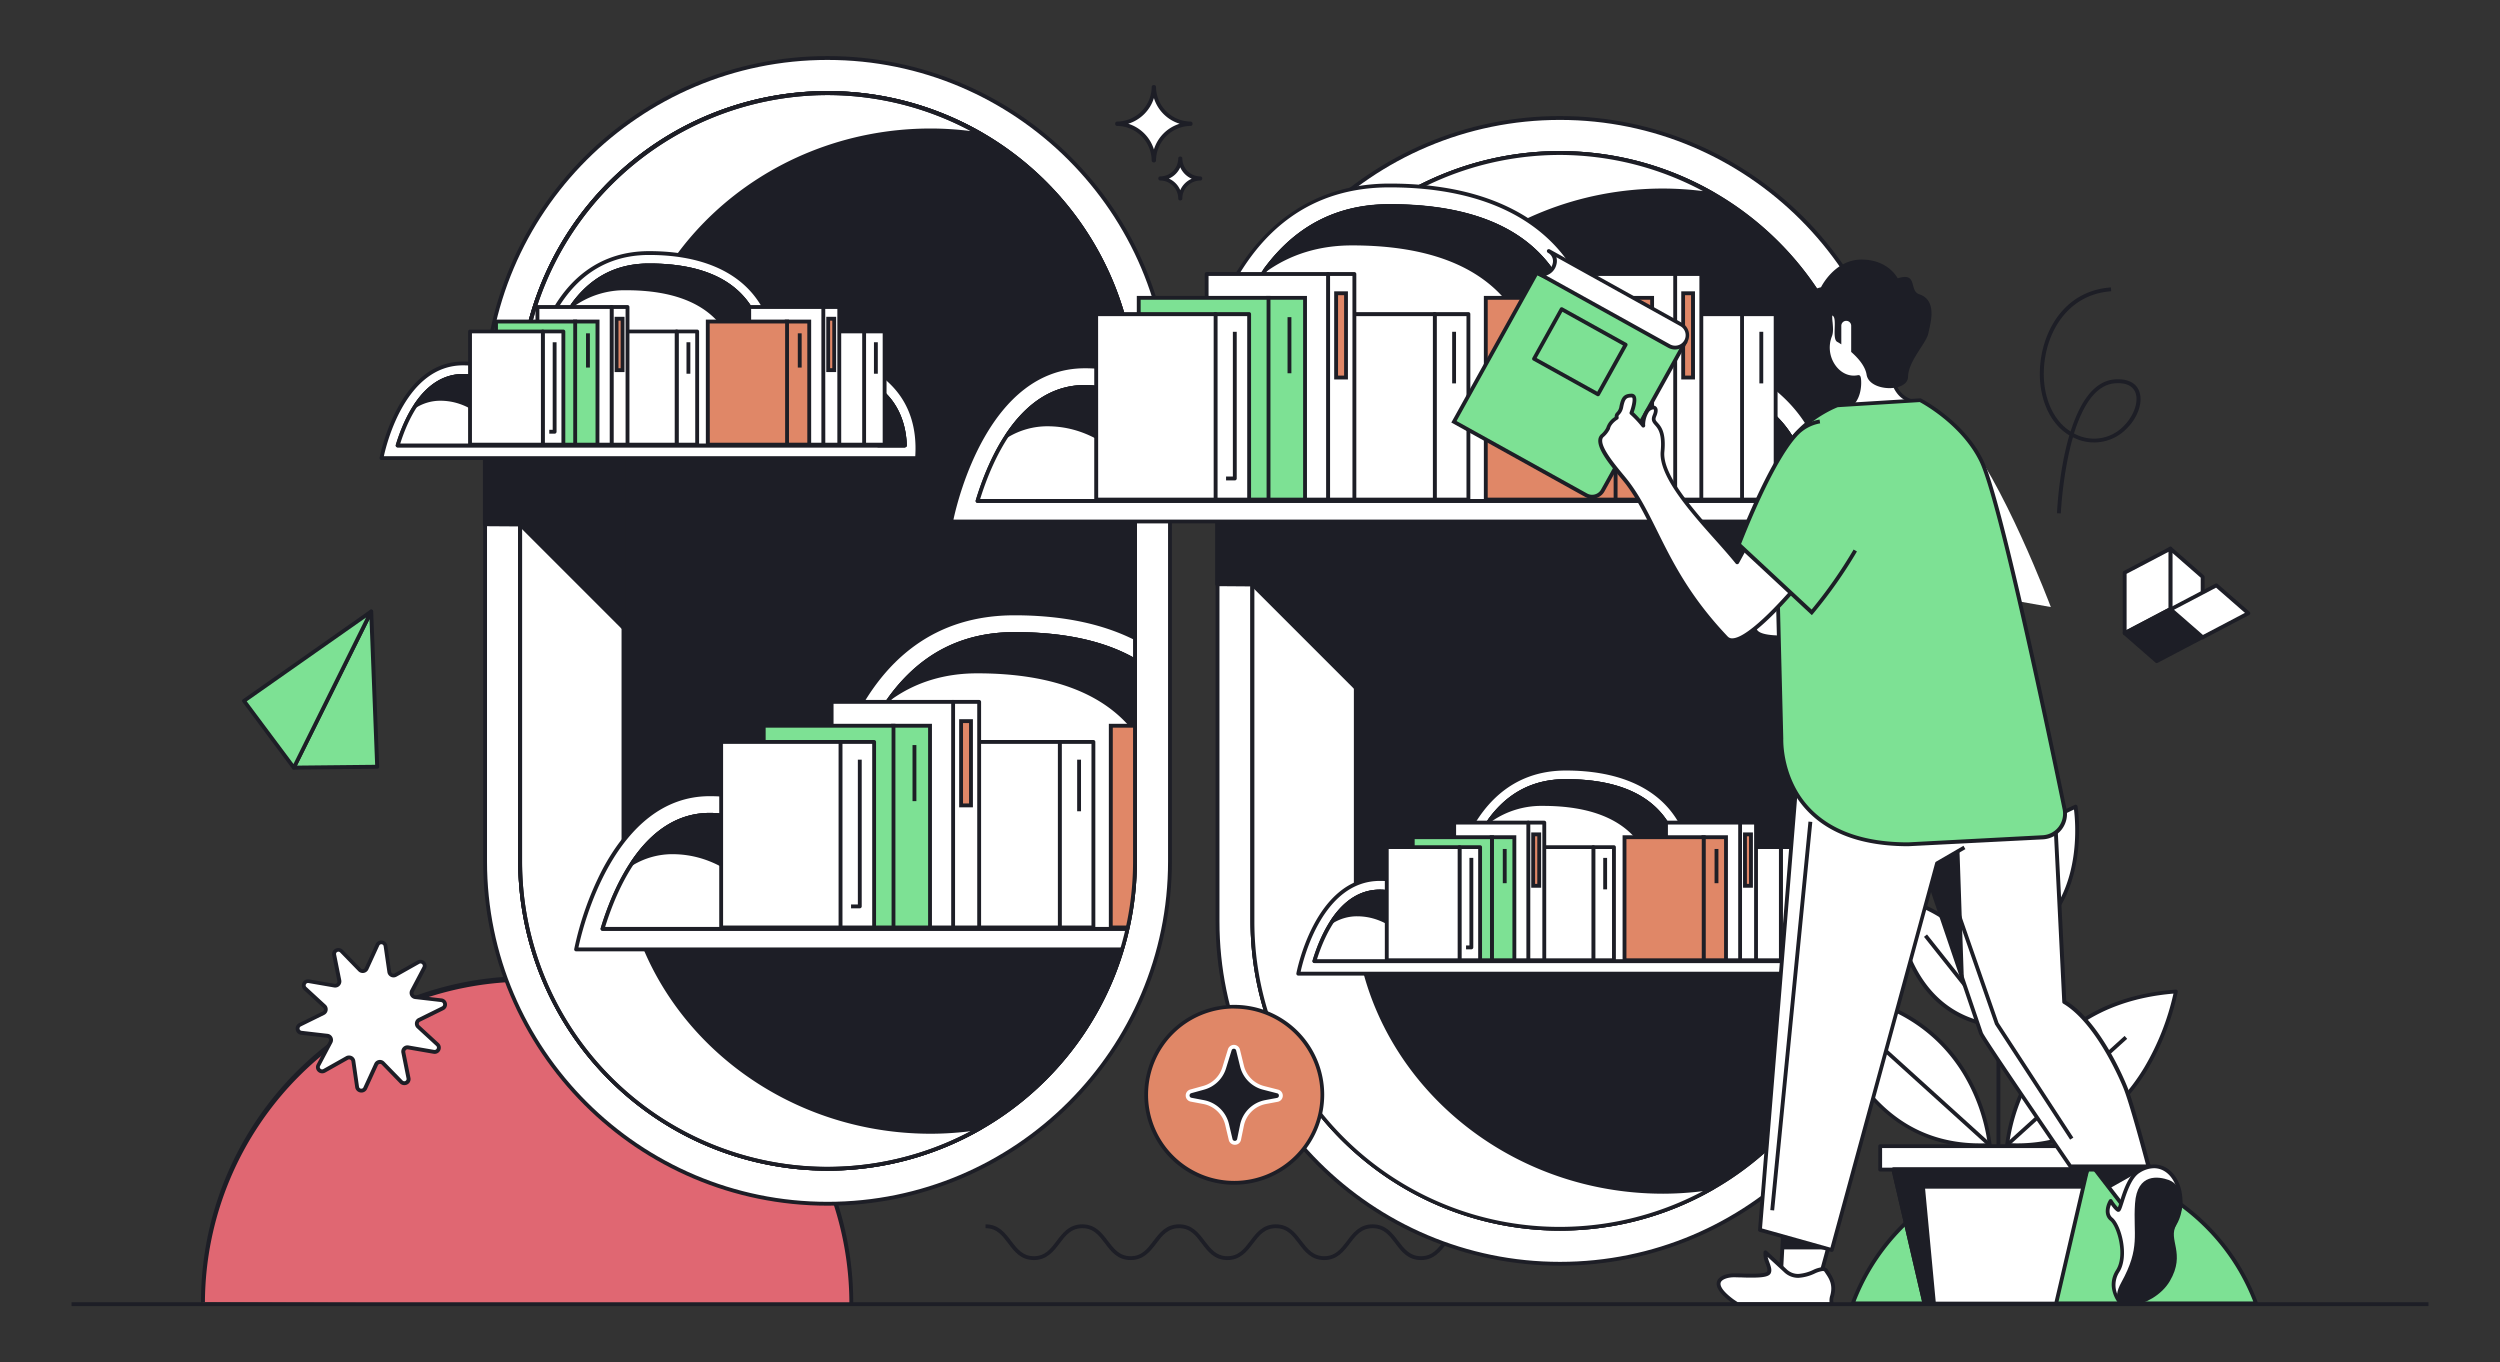<svg xmlns="http://www.w3.org/2000/svg" xmlns:xlink="http://www.w3.org/1999/xlink" id="fc5ad79b-e6dd-4c9b-b61c-8bf00ff3a07f" data-name="Layer 1" viewBox="0 0 972.77 530.04"><rect x="0" y="0" width="972.77" height="530.04" fill="#333333" stroke="none"/><defs><style>.eb56d55a-df32-4c25-89ea-4b0b6d67c07d{fill:none;}.b87df863-0b37-4406-9c83-03c7ffe1b80a{fill:#7de194;}.f880eaf7-5a97-4825-8197-101da6cd05d5{fill:#1d1e26;}.a8f26c68-a801-4d73-bd5d-1f80c72016f8{fill:#fff;}.a8936a11-8634-4a5a-adc7-24f4dbef092d{fill:#e06772;}.f1c96556-0f38-4d4f-b381-4f2d06a6cf95{clip-path:url(#e4df2bcc-10ff-4e42-b1ef-a9d8a34f4512);}.e549d5a3-8be1-4acf-bc33-073f4a54cd11{fill:#e08767;}</style><clipPath id="e4df2bcc-10ff-4e42-b1ef-a9d8a34f4512"><path class="eb56d55a-df32-4c25-89ea-4b0b6d67c07d" d="M441.63,155.82V335.15a119.62,119.62,0,0,1-239.24,0V155.82a119.62,119.62,0,0,1,239.24,0Z"></path></clipPath></defs><title>Mesa de trabajo 28</title><path class="b87df863-0b37-4406-9c83-03c7ffe1b80a" d="M877.85,507.17a83.73,83.73,0,0,0-156.93,0Z"></path><path class="f880eaf7-5a97-4825-8197-101da6cd05d5" d="M878.93,507.92H719.84l.38-1a84.47,84.47,0,0,1,158.33,0ZM722,506.42H876.76a83,83,0,0,0-154.75,0Z"></path><path class="a8f26c68-a801-4d73-bd5d-1f80c72016f8" d="M781,445.54s4.21-55.18,65.65-59.75C846.64,385.79,835.75,448.57,781,445.54Z"></path><path class="f880eaf7-5a97-4825-8197-101da6cd05d5" d="M784.79,446.4c-1.26,0-2.56,0-3.84-.11a.77.77,0,0,1-.53-.26.74.74,0,0,1-.18-.55A72,72,0,0,1,790.13,417c8.06-13.26,24.4-29.56,56.45-31.94a.75.75,0,0,1,.61.24.74.74,0,0,1,.19.63,98.87,98.87,0,0,1-11.72,30.19C827.32,429.92,811.72,446.4,784.79,446.4Zm-3-1.57c1,0,2,.07,3,.07,21.05,0,37.72-9.94,49.56-29.53a98.19,98.19,0,0,0,11.36-28.75c-30.74,2.59-46.46,18.3-54.26,31.1A71.47,71.47,0,0,0,781.82,444.83Z"></path><rect class="f880eaf7-5a97-4825-8197-101da6cd05d5" x="772.92" y="423.86" width="62.36" height="1.5" transform="translate(-77.01 649.38) rotate(-42.15)"></rect><path class="a8f26c68-a801-4d73-bd5d-1f80c72016f8" d="M774.2,445.54s-4.22-55.18-65.65-59.75C708.55,385.79,719.43,448.57,774.2,445.54Z"></path><path class="f880eaf7-5a97-4825-8197-101da6cd05d5" d="M770.4,446.4h0c-26.94,0-42.53-16.48-50.87-30.29a98.26,98.26,0,0,1-11.72-30.19.77.77,0,0,1,.18-.63.78.78,0,0,1,.61-.24c32,2.38,48.39,18.68,56.45,31.94a71.89,71.89,0,0,1,9.9,28.49.77.77,0,0,1-.71.81C773,446.36,771.66,446.4,770.4,446.4Zm-60.92-59.78a97.89,97.89,0,0,0,11.36,28.75c11.83,19.59,28.51,29.52,49.56,29.53h0c1,0,2,0,3-.07a71.47,71.47,0,0,0-9.63-27.11C755.94,404.92,740.21,389.21,709.48,386.62Z"></path><rect class="f880eaf7-5a97-4825-8197-101da6cd05d5" x="750.33" y="393.43" width="1.5" height="62.36" transform="translate(-67.77 696.47) rotate(-47.85)"></rect><path class="a8f26c68-a801-4d73-bd5d-1f80c72016f8" d="M777.43,370.26S767,331.77,807.64,313.88C807.64,313.88,815.35,359.14,777.43,370.26Z"></path><path class="f880eaf7-5a97-4825-8197-101da6cd05d5" d="M777.43,371a.69.69,0,0,1-.37-.1.71.71,0,0,1-.36-.45c-.1-.39-10.11-39.32,30.64-57.26a.76.76,0,0,1,.66,0,.74.74,0,0,1,.38.54c.08.46,7.39,46-30.74,57.22ZM807,315c-35.44,16.19-30.2,48.94-29.06,54.33C811,359.06,807.85,321.51,807,315Z"></path><rect class="f880eaf7-5a97-4825-8197-101da6cd05d5" x="765.62" y="349.73" width="44.94" height="1.5" transform="translate(105.26 877.42) rotate(-61.63)"></rect><path class="a8f26c68-a801-4d73-bd5d-1f80c72016f8" d="M777.2,399.28s3.47-39.72-39.67-50.18C737.53,349.1,737.9,395,777.2,399.28Z"></path><path class="f880eaf7-5a97-4825-8197-101da6cd05d5" d="M777.2,400h-.08c-39.5-4.29-40.34-50.46-40.34-50.92a.78.78,0,0,1,.28-.6.74.74,0,0,1,.64-.14c43.27,10.49,40.28,50.57,40.24,51a.7.7,0,0,1-.27.51A.73.73,0,0,1,777.2,400Zm-38.88-50c.35,6.57,3.9,44.09,38.17,48.37C776.66,392.94,776.05,359.77,738.32,350.07Z"></path><rect class="f880eaf7-5a97-4825-8197-101da6cd05d5" x="762.47" y="359.22" width="1.5" height="44.94" transform="translate(-71.76 557.77) rotate(-38.48)"></rect><rect class="a8f26c68-a801-4d73-bd5d-1f80c72016f8" x="731.59" y="445.98" width="85.63" height="9.12" transform="translate(1548.82 901.08) rotate(180)"></rect><path class="f880eaf7-5a97-4825-8197-101da6cd05d5" d="M817.23,455.85H731.59a.75.75,0,0,1-.75-.75V446a.75.75,0,0,1,.75-.75h85.64a.75.75,0,0,1,.75.75v9.12A.75.75,0,0,1,817.23,455.85Zm-84.89-1.5h84.14v-7.62H732.34Z"></path><polygon class="a8f26c68-a801-4d73-bd5d-1f80c72016f8" points="748.84 507.28 799.98 507.28 812.14 455.06 736.68 455.06 748.84 507.28"></polygon><path class="f880eaf7-5a97-4825-8197-101da6cd05d5" d="M800,508H748.84a.75.75,0,0,1-.73-.58L736,455.23a.72.72,0,0,1,.15-.63.73.73,0,0,1,.58-.29h75.46a.75.75,0,0,1,.58.29.72.72,0,0,1,.15.63l-12.16,52.22A.75.75,0,0,1,800,508Zm-50.55-1.5h50l11.81-50.72H737.63Z"></path><polygon class="f880eaf7-5a97-4825-8197-101da6cd05d5" points="812.14 455.06 809.97 461.73 748.25 461.73 752.52 507.28 748.84 507.28 736.68 455.06 812.14 455.06"></polygon><path class="f880eaf7-5a97-4825-8197-101da6cd05d5" d="M752.52,508h-3.68a.75.75,0,0,1-.73-.58L736,455.23a.72.72,0,0,1,.15-.63.73.73,0,0,1,.58-.29h75.46a.75.75,0,0,1,.6.31.79.79,0,0,1,.11.68L810.69,462a.75.75,0,0,1-.72.52h-60.9l4.2,44.73a.71.71,0,0,1-.2.57A.73.73,0,0,1,752.52,508Zm-3.09-1.5h2.27l-4.2-44.73a.74.74,0,0,1,.75-.82h61.18l1.67-5.17H737.63Z"></path><rect class="f880eaf7-5a97-4825-8197-101da6cd05d5" x="776.85" y="368.57" width="1.5" height="77.06"></rect><polygon class="b87df863-0b37-4406-9c83-03c7ffe1b80a" points="144.42 237.94 114.33 298.71 146.75 298.37 144.42 237.94"></polygon><path class="f880eaf7-5a97-4825-8197-101da6cd05d5" d="M114.33,299.46a.73.73,0,0,1-.63-.35.73.73,0,0,1,0-.73l30.09-60.77a.75.75,0,0,1,.83-.41.77.77,0,0,1,.59.71l2.33,60.43a.79.79,0,0,1-.21.55.73.73,0,0,1-.54.23l-32.41.34Zm29.45-58.55-28.23,57,30.42-.32Z"></path><polygon class="b87df863-0b37-4406-9c83-03c7ffe1b80a" points="144.41 237.94 114.33 298.71 94.94 272.72 144.41 237.94"></polygon><path class="f880eaf7-5a97-4825-8197-101da6cd05d5" d="M114.33,299.46a.77.77,0,0,1-.61-.3l-19.38-26a.75.75,0,0,1,.17-1.06L144,237.32a.74.74,0,0,1,.92.05.75.75,0,0,1,.19.9L115,299a.76.76,0,0,1-.61.41ZM96,272.89l18.2,24.39,28.23-57Z"></path><path class="a8936a11-8634-4a5a-adc7-24f4dbef092d" d="M262.25,394.27A126.15,126.15,0,0,0,79,506.71l252.26,1.21A126.12,126.12,0,0,0,262.25,394.27Z"></path><path class="f880eaf7-5a97-4825-8197-101da6cd05d5" d="M332,507.93l-1.5,0a125.38,125.38,0,1,0-250.76-1.2H78.2a126.89,126.89,0,0,1,235.88-65A127.28,127.28,0,0,1,332,507.93Z"></path><path class="a8f26c68-a801-4d73-bd5d-1f80c72016f8" d="M123.9,414.46l4.75-9a1.66,1.66,0,0,0-1.28-2.42l-10.11-1.17a1.65,1.65,0,0,1-.54-3.12l9.13-4.5a1.66,1.66,0,0,0,.39-2.7l-7.5-6.9a1.65,1.65,0,0,1,1.4-2.84l10,1.73a1.66,1.66,0,0,0,1.9-2l-2-10a1.65,1.65,0,0,1,2.8-1.48l7.11,7.3a1.65,1.65,0,0,0,2.68-.47l4.24-9.26a1.65,1.65,0,0,1,3.14.45l1.46,10.08a1.66,1.66,0,0,0,2.45,1.21l8.87-5a1.66,1.66,0,0,1,2.28,2.21l-4.75,9a1.65,1.65,0,0,0,1.27,2.41l10.12,1.17a1.66,1.66,0,0,1,.54,3.13l-9.14,4.5a1.65,1.65,0,0,0-.38,2.7l7.49,6.89a1.65,1.65,0,0,1-1.4,2.85l-10-1.73a1.65,1.65,0,0,0-1.9,2l2,10a1.66,1.66,0,0,1-2.81,1.48l-7.1-7.3a1.66,1.66,0,0,0-2.69.47l-4.24,9.26A1.66,1.66,0,0,1,139,423l-1.46-10.08a1.64,1.64,0,0,0-2.44-1.2l-8.88,5A1.65,1.65,0,0,1,123.9,414.46Z"></path><path class="f880eaf7-5a97-4825-8197-101da6cd05d5" d="M140.6,425.12a2.4,2.4,0,0,1-2.39-2.06L136.75,413a.9.9,0,0,0-1.34-.66l-8.87,5a2.44,2.44,0,0,1-3.25-.86,2.32,2.32,0,0,1-.05-2.35l4.74-9a.91.91,0,0,0-.69-1.32l-10.12-1.17a2.4,2.4,0,0,1-.79-4.54l9.14-4.5a.9.9,0,0,0,.49-.69.87.87,0,0,0-.28-.79l-7.49-6.89a2.4,2.4,0,0,1,2-4.14l10,1.73a.89.89,0,0,0,.85-.32.91.91,0,0,0,.19-.75l-2-10a2.39,2.39,0,0,1,.48-2,2.49,2.49,0,0,1,3.6-.17l7.1,7.3a.9.9,0,0,0,.65.28.89.89,0,0,0,.82-.53l4.24-9.26a2.37,2.37,0,0,1,2.18-1.4,2.39,2.39,0,0,1,2.39,2.06l1.45,10.08a.9.9,0,0,0,1.34.65l8.87-5a2.45,2.45,0,0,1,3.25.87,2.35,2.35,0,0,1,.06,2.35L161,386a.87.87,0,0,0,0,.84.89.89,0,0,0,.69.48l10.12,1.17a2.4,2.4,0,0,1,.78,4.54l-9.13,4.5a.9.9,0,0,0-.5.68.92.92,0,0,0,.28.8l7.5,6.89a2.4,2.4,0,0,1-2,4.14l-10-1.73a.86.86,0,0,0-.85.32.89.89,0,0,0-.19.75l2,10a2.33,2.33,0,0,1-.48,2,2.48,2.48,0,0,1-3.6.16l-7.1-7.3a.91.91,0,0,0-1.47.26l-4.24,9.26A2.37,2.37,0,0,1,140.6,425.12Zm-4.74-14.41a2.42,2.42,0,0,1,2.38,2.06l1.45,10.08a.89.89,0,0,0,.91.77.87.87,0,0,0,.81-.53l4.24-9.26a2.4,2.4,0,0,1,3.91-.67l7.1,7.29a.91.91,0,0,0,1.36-.06.86.86,0,0,0,.17-.74l-2-10a2.39,2.39,0,0,1,.5-2,2.36,2.36,0,0,1,2.26-.85l10,1.73a.9.9,0,0,0,1-.57.87.87,0,0,0-.24-1l-7.49-6.89a2.4,2.4,0,0,1,.56-3.92l9.14-4.51a.86.86,0,0,0,.49-1,.88.88,0,0,0-.79-.74l-10.11-1.17a2.43,2.43,0,0,1-1.85-1.27,2.4,2.4,0,0,1,0-2.24l4.74-9a.88.88,0,0,0,0-.88.92.92,0,0,0-1.23-.33l-8.87,5a2.45,2.45,0,0,1-1.18.31,2.42,2.42,0,0,1-2.38-2.06l-1.46-10.08a.9.9,0,0,0-1.71-.25l-4.24,9.26a2.4,2.4,0,0,1-3.91.68l-7.1-7.3a.93.93,0,0,0-1.37.07.88.88,0,0,0-.17.74l2,10a2.41,2.41,0,0,1-.5,2,2.37,2.37,0,0,1-2.27.85l-10-1.73a.89.89,0,0,0-1,.57.85.85,0,0,0,.23,1l7.5,6.9a2.4,2.4,0,0,1-.57,3.92l-9.13,4.5a.91.91,0,0,0,.29,1.71l10.12,1.17a2.41,2.41,0,0,1,1.85,3.51l-4.75,9a.85.85,0,0,0,0,.87.91.91,0,0,0,1.23.34l8.87-5A2.34,2.34,0,0,1,135.86,410.71Z"></path><path class="f880eaf7-5a97-4825-8197-101da6cd05d5" d="M552.93,490.3c-5.08,0-7.59-3.3-10-6.49s-4.49-5.91-8.84-5.91-6.52,2.87-8.83,5.91-4.93,6.49-10,6.49-7.6-3.3-10-6.49-4.49-5.91-8.83-5.91-6.52,2.87-8.83,5.91-4.94,6.49-10,6.49-7.6-3.3-10-6.49-4.48-5.91-8.83-5.91-6.52,2.87-8.82,5.91-4.94,6.49-10,6.49-7.59-3.3-10-6.49-4.49-5.91-8.83-5.91-6.52,2.87-8.82,5.91-4.94,6.49-10,6.49-7.6-3.3-10-6.49-4.49-5.91-8.83-5.91v-1.5c5.09,0,7.6,3.3,10,6.5,2.3,3,4.48,5.9,8.83,5.9s6.52-2.86,8.82-5.9c2.43-3.2,4.94-6.5,10-6.5s7.6,3.3,10,6.5c2.3,3,4.48,5.9,8.82,5.9s6.52-2.86,8.83-5.9c2.43-3.2,4.94-6.5,10-6.5s7.6,3.3,10,6.5c2.31,3,4.49,5.9,8.83,5.9s6.52-2.86,8.83-5.9c2.42-3.2,4.93-6.5,10-6.5s7.59,3.3,10,6.5c2.31,3,4.49,5.9,8.83,5.9s6.52-2.86,8.83-5.9c2.43-3.2,4.94-6.5,10-6.5s7.6,3.3,10,6.5c2.31,3,4.49,5.9,8.83,5.9s6.53-2.86,8.84-5.9c2.42-3.2,4.93-6.5,10-6.5v1.5c-4.34,0-6.52,2.87-8.83,5.91S558,490.3,552.93,490.3Z"></path><path class="a8f26c68-a801-4d73-bd5d-1f80c72016f8" d="M434.68,48.05v.2a14.3,14.3,0,0,1,14.2,14.2h.19a14.31,14.31,0,0,1,14.2-14.2v-.2a14.3,14.3,0,0,1-14.2-14.2h-.19A14.3,14.3,0,0,1,434.68,48.05Z"></path><path class="f880eaf7-5a97-4825-8197-101da6cd05d5" d="M449.07,63.2h-.19a.75.75,0,0,1-.75-.74A13.61,13.61,0,0,0,434.67,49a.75.75,0,0,1-.74-.75v-.2a.75.75,0,0,1,.74-.75,13.6,13.6,0,0,0,13.46-13.46.75.75,0,0,1,.75-.74h.19a.75.75,0,0,1,.75.74A13.6,13.6,0,0,0,463.28,47.3a.75.75,0,0,1,.74.75v.2a.75.75,0,0,1-.74.75,13.61,13.61,0,0,0-13.46,13.46A.75.75,0,0,1,449.07,63.2ZM439,48.15a15.21,15.21,0,0,1,10,10,15.17,15.17,0,0,1,10-10,15.17,15.17,0,0,1-10-10A15.21,15.21,0,0,1,439,48.15Z"></path><path class="a8f26c68-a801-4d73-bd5d-1f80c72016f8" d="M451.5,69.45v.11a7.76,7.76,0,0,1,7.7,7.71h.11a7.76,7.76,0,0,1,7.7-7.71v-.11a7.75,7.75,0,0,1-7.7-7.7h-.11A7.75,7.75,0,0,1,451.5,69.45Z"></path><path class="f880eaf7-5a97-4825-8197-101da6cd05d5" d="M459.31,78h-.11a.76.76,0,0,1-.75-.75,7,7,0,0,0-7-7,.75.75,0,0,1-.74-.75v-.11a.75.75,0,0,1,.74-.75,7,7,0,0,0,7-7,.75.75,0,0,1,.75-.74h.11a.75.75,0,0,1,.75.74,7,7,0,0,0,7,7,.75.75,0,0,1,.74.75v.11a.75.75,0,0,1-.74.75,7,7,0,0,0-7,7A.76.76,0,0,1,459.31,78Zm-4.51-8.51A8.56,8.56,0,0,1,459.25,74a8.61,8.61,0,0,1,4.46-4.45,8.69,8.69,0,0,1-4.46-4.45A8.63,8.63,0,0,1,454.8,69.51Z"></path><path class="f880eaf7-5a97-4825-8197-101da6cd05d5" d="M801.89,199.77l-1.5-.06c.05-1.14.76-16.55,4.81-30.31-8.86-5.29-13.27-17.81-10.81-31.3,2.18-11.94,10.41-25.11,27-26.26l.1,1.5c-15.69,1.09-23.5,13.64-25.58,25-2.32,12.71,1.67,24.47,9.78,29.55,3.29-10.42,8.59-19.55,17.1-20.26,4.64-.38,8,1.08,9.39,4.13,1.89,4.07,0,10.34-4.58,14.91A17.64,17.64,0,0,1,807,170.34l-.39-.19C802.61,184,801.9,199.5,801.89,199.77ZM807,168.69l.59.28a16.08,16.08,0,0,0,18.89-3.33c4-4.07,5.89-9.75,4.28-13.22-1.15-2.47-3.89-3.6-7.9-3.26C815.07,149.8,810.13,158.61,807,168.69Z"></path><polygon class="a8f26c68-a801-4d73-bd5d-1f80c72016f8" points="857.07 247.97 844.52 237 844.52 213.48 857.07 224.45 857.07 247.97"></polygon><path class="f880eaf7-5a97-4825-8197-101da6cd05d5" d="M857.07,248.72a.74.74,0,0,1-.49-.18l-12.56-11a.77.77,0,0,1-.25-.57V213.48a.75.75,0,0,1,1.24-.57l12.55,11a.75.75,0,0,1,.26.57V248a.75.75,0,0,1-.44.69A.81.81,0,0,1,857.07,248.72Zm-11.8-12.06,11.05,9.66V224.79l-11.05-9.66Z"></path><polygon class="a8f26c68-a801-4d73-bd5d-1f80c72016f8" points="826.74 246.35 844.52 237 844.52 213.48 826.74 222.82 826.74 246.35"></polygon><path class="f880eaf7-5a97-4825-8197-101da6cd05d5" d="M826.73,247.1a.76.76,0,0,1-.38-.11.74.74,0,0,1-.37-.64V222.82a.76.76,0,0,1,.41-.66l17.78-9.35a.78.78,0,0,1,.74,0,.77.77,0,0,1,.36.65V237a.77.77,0,0,1-.4.67L827.08,247A.73.73,0,0,1,826.73,247.1Zm.75-23.82v21.83l16.29-8.56V214.72Z"></path><polygon class="f880eaf7-5a97-4825-8197-101da6cd05d5" points="826.74 246.35 844.52 237 856.98 247.88 839.19 257.22 826.74 246.35"></polygon><path class="f880eaf7-5a97-4825-8197-101da6cd05d5" d="M839.19,258a.76.76,0,0,1-.49-.18l-12.46-10.88a.74.74,0,0,1,.15-1.22l17.78-9.35a.73.73,0,0,1,.84.1l12.46,10.87a.73.73,0,0,1,.25.65.75.75,0,0,1-.39.58l-17.79,9.35A.85.85,0,0,1,839.19,258ZM828.05,246.5l11.25,9.82,16.36-8.6-11.25-9.82Z"></path><polygon class="a8f26c68-a801-4d73-bd5d-1f80c72016f8" points="844.61 237.1 862.39 227.75 874.86 238.63 857.07 247.97 844.61 237.1"></polygon><path class="f880eaf7-5a97-4825-8197-101da6cd05d5" d="M857.07,248.72a.74.74,0,0,1-.49-.18l-12.46-10.87a.75.75,0,0,1-.25-.66.73.73,0,0,1,.39-.57l17.79-9.35a.76.76,0,0,1,.84.1l12.46,10.87a.76.76,0,0,1,.25.65.75.75,0,0,1-.4.58l-17.78,9.35A.72.72,0,0,1,857.07,248.72Zm-11.14-11.46,11.25,9.81,16.36-8.6-11.25-9.81Z"></path><path class="a8f26c68-a801-4d73-bd5d-1f80c72016f8" d="M322,22.57c-73.47,0-133.25,59.78-133.25,133.25V335.15c0,73.46,59.78,133.24,133.25,133.24s133.25-59.78,133.25-133.24V155.82C455.26,82.35,395.47,22.57,322,22.57Z"></path><path class="f880eaf7-5a97-4825-8197-101da6cd05d5" d="M322,469.14c-73.88,0-134-60.11-134-134V155.82c0-73.88,60.12-134,134-134s134,60.12,134,134V335.15C456,409,395.9,469.14,322,469.14Zm0-445.82c-73.06,0-132.5,59.44-132.5,132.5V335.15c0,73.06,59.44,132.49,132.5,132.49s132.5-59.43,132.5-132.49V155.82C454.51,82.76,395.07,23.32,322,23.32Z"></path><path class="a8f26c68-a801-4d73-bd5d-1f80c72016f8" d="M441.63,335.15a119.62,119.62,0,0,1-239.24,0V155.82a119.62,119.62,0,0,1,239.24,0Z"></path><path class="f880eaf7-5a97-4825-8197-101da6cd05d5" d="M322,455.51A120.5,120.5,0,0,1,201.64,335.15V155.82a120.37,120.37,0,0,1,240.74,0V335.15A120.5,120.5,0,0,1,322,455.51ZM322,37A119,119,0,0,0,203.14,155.82V335.15a118.87,118.87,0,0,0,237.74,0V155.82A119,119,0,0,0,322,37Z"></path><path class="f880eaf7-5a97-4825-8197-101da6cd05d5" d="M441.63,155.82V335.15a119.62,119.62,0,0,1-239.24,0V155.82a119.62,119.62,0,0,1,239.24,0Z"></path><path class="f880eaf7-5a97-4825-8197-101da6cd05d5" d="M322,455.51A120.5,120.5,0,0,1,201.64,335.15V155.82a120.37,120.37,0,0,1,240.74,0V335.15A120.5,120.5,0,0,1,322,455.51ZM322,37A119,119,0,0,0,203.14,155.82V335.15a118.87,118.87,0,0,0,237.74,0V155.82A119,119,0,0,0,322,37Z"></path><path class="a8f26c68-a801-4d73-bd5d-1f80c72016f8" d="M362.22,440.31c-66,0-119.62-50.84-119.62-113.3V164c0-62.47,53.66-113.3,119.62-113.3a127.2,127.2,0,0,1,19.36,1.5A119.52,119.52,0,0,0,202.39,155.82V335.15A119.52,119.52,0,0,0,381.58,438.8,125.93,125.93,0,0,1,362.22,440.31Z"></path><path class="f880eaf7-5a97-4825-8197-101da6cd05d5" d="M322,455.51A120.5,120.5,0,0,1,201.64,335.15V155.82A120.28,120.28,0,0,1,382,51.51a.76.76,0,0,1-.49,1.4,125.42,125.42,0,0,0-19.25-1.5c-65.54,0-118.87,50.49-118.87,112.55V327c0,62.06,53.33,112.55,118.87,112.55a125.42,125.42,0,0,0,19.25-1.5.75.75,0,0,1,.49,1.39A120.09,120.09,0,0,1,322,455.51ZM322,37A119,119,0,0,0,203.14,155.82V335.15a118.78,118.78,0,0,0,174.56,105,126.38,126.38,0,0,1-15.48,1c-66.37,0-120.37-51.16-120.37-114V164c0-62.89,54-114,120.37-114a126.5,126.5,0,0,1,15.48,1A118.57,118.57,0,0,0,322,37Z"></path><polygon class="f880eaf7-5a97-4825-8197-101da6cd05d5" points="242.6 244.31 242.6 177.72 188.67 177.72 188.67 204.01 202.39 204.1 242.6 244.31"></polygon><path class="f880eaf7-5a97-4825-8197-101da6cd05d5" d="M242.6,245.06a.74.74,0,0,1-.53-.22l-40-40-13.41-.09a.76.76,0,0,1-.75-.75V177.72a.76.76,0,0,1,.75-.75H242.6a.75.75,0,0,1,.75.75v66.59a.74.74,0,0,1-.46.69A.72.72,0,0,1,242.6,245.06Zm-53.18-41.8,13,.09a.71.71,0,0,1,.52.22l38.93,38.93v-64H189.42Z"></path><g class="f1c96556-0f38-4d4f-b381-4f2d06a6cf95"><path class="a8f26c68-a801-4d73-bd5d-1f80c72016f8" d="M565.69,369.42H224.17s10.93-60.36,52-60.36c34.75,0,41.18,25.25,41.18,25.25s4.4-95.63,77.4-95.63c79.34,0,80.61,58.42,80.61,58.42S571.33,294.29,565.69,369.42Z"></path><path class="f880eaf7-5a97-4825-8197-101da6cd05d5" d="M565.69,370.17H224.17a.75.75,0,0,1-.58-.27.75.75,0,0,1-.16-.61,121.1,121.1,0,0,1,10.68-30.4c10.44-20,25-30.58,42.1-30.58,27.39,0,37.55,15.72,40.7,22.63.71-7.45,3.19-26.19,11.12-44.74,13.5-31.58,36.59-48.27,66.76-48.27,41.31,0,61.23,16,70.67,29.53a60.59,60.59,0,0,1,10.65,28.88h.62c8.44,0,51.74,1.27,75.06,26.41,11.15,12,16.07,27.74,14.65,46.73A.75.75,0,0,1,565.69,370.17Zm-340.61-1.5H565c1.22-18.25-3.59-33.35-14.3-44.9-22.9-24.68-65.63-25.93-74-25.93h-1.31a.76.76,0,0,1-.54-.21.72.72,0,0,1-.23-.52,58,58,0,0,0-10.46-28.87c-9.24-13.15-28.78-28.82-69.4-28.82-29.94,0-51.93,15.92-65.37,47.32-10.06,23.52-11.27,47.36-11.28,47.6a.74.74,0,0,1-.67.71.76.76,0,0,1-.8-.56c-.07-.25-6.74-24.69-40.46-24.69C238.89,309.81,226.65,361.25,225.08,368.67Z"></path><path class="a8f26c68-a801-4d73-bd5d-1f80c72016f8" d="M234.45,361.42c4.68-15.43,16.77-44.36,41.76-44.36,19.93,0,33.53,17.87,39.59,27.91a2.74,2.74,0,0,0,5-.88c2.57-12.65,6.84-36.07,15.4-54.81,12.79-28,31.9-42.6,58.56-42.6,30.14,0,51.85,8.44,63.51,25.8,11.28,16.8,9.28,32.85,9.28,32.85s46.21-5.47,76.62,23c8.55,8,13.34,19.95,13.7,33.09Z"></path><path class="f880eaf7-5a97-4825-8197-101da6cd05d5" d="M557.9,362.17H234.45a.75.75,0,0,1-.6-.3.8.8,0,0,1-.12-.67c5.08-16.76,17.36-44.89,42.48-44.89,20.15,0,33.85,17.71,40.23,28.27a2,2,0,0,0,3.66-.64l.64-3.22c2.58-12.87,6.89-34.43,14.8-51.75,13.23-29,32.61-43,59.25-43,30.91,0,52.48,8.79,64.13,26.13a54.58,54.58,0,0,1,9.47,32.44c1.41-.13,4.4-.34,8.54-.34,15.89,0,45.83,3.07,67.78,23.62,8.62,8.07,13.57,20,13.94,33.62a.76.76,0,0,1-.21.54A.74.74,0,0,1,557.9,362.17Zm-322.43-1.5H557.12c-.52-12.89-5.27-24.15-13.43-31.79-21.58-20.2-51.09-23.22-66.76-23.22a86.07,86.07,0,0,0-9.27.42.8.8,0,0,1-.62-.22.74.74,0,0,1-.21-.62c0-.16,1.83-16-9.16-32.34-11.35-16.91-32.51-25.47-62.88-25.47-26,0-44.93,13.79-57.88,42.16-7.84,17.17-12.13,38.61-14.7,51.43l-.64,3.22a3.49,3.49,0,0,1-6.41,1.11c-6.22-10.28-19.54-27.54-39-27.54C252.52,317.81,240.6,344.21,235.47,360.67Z"></path><path class="a8f26c68-a801-4d73-bd5d-1f80c72016f8" d="M234.45,361.42c4.68-15.43,16.77-44.36,41.76-44.36,19.93,0,33.53,17.87,39.59,27.91a2.74,2.74,0,0,0,5-.88c2.57-12.65,6.84-36.07,15.4-54.81,12.79-28,31.9-42.6,58.56-42.6,30.14,0,51.85,8.44,63.51,25.8,11.28,16.8,9.28,32.85,9.28,32.85s46.21-5.47,76.62,23c8.55,8,13.34,19.95,13.7,33.09Z"></path><path class="f880eaf7-5a97-4825-8197-101da6cd05d5" d="M557.9,362.17H234.45a.75.75,0,0,1-.6-.3.8.8,0,0,1-.12-.67c5.08-16.76,17.36-44.89,42.48-44.89,20.15,0,33.85,17.71,40.23,28.27a2,2,0,0,0,3.66-.64l.64-3.22c2.58-12.87,6.89-34.43,14.8-51.75,13.23-29,32.61-43,59.25-43,30.91,0,52.48,8.79,64.13,26.13a54.58,54.58,0,0,1,9.47,32.44c1.41-.13,4.4-.34,8.54-.34,15.89,0,45.83,3.07,67.78,23.62,8.62,8.07,13.57,20,13.94,33.62a.76.76,0,0,1-.21.54A.74.74,0,0,1,557.9,362.17Zm-322.43-1.5H557.12c-.52-12.89-5.27-24.15-13.43-31.79-21.58-20.2-51.09-23.22-66.76-23.22a86.07,86.07,0,0,0-9.27.42.8.8,0,0,1-.62-.22.74.74,0,0,1-.21-.62c0-.16,1.83-16-9.16-32.34-11.35-16.91-32.51-25.47-62.88-25.47-26,0-44.93,13.79-57.88,42.16-7.84,17.17-12.13,38.61-14.7,51.43l-.64,3.22a3.49,3.49,0,0,1-6.41,1.11c-6.22-10.28-19.54-27.54-39-27.54C252.52,317.81,240.6,344.21,235.47,360.67Z"></path><path class="f880eaf7-5a97-4825-8197-101da6cd05d5" d="M380.23,261.23c30.14,0,51.85,8.45,63.51,25.81C455,303.84,453,319.89,453,319.89s46.21-5.47,76.62,23A42.39,42.39,0,0,1,541,361.42H557.9c-.36-13.14-5.15-25.08-13.7-33.09-30.41-28.47-76.62-23-76.62-23s2-16.05-9.28-32.85c-11.66-17.36-33.37-25.8-63.51-25.8-20.27,0-36.17,8.44-48.26,24.8C356.07,264.7,367.26,261.23,380.23,261.23Z"></path><path class="f880eaf7-5a97-4825-8197-101da6cd05d5" d="M557.92,362.17H541a.75.75,0,0,1-.72-.53,42,42,0,0,0-11.12-18.2c-21.58-20.2-51.09-23.22-66.75-23.22a85.62,85.62,0,0,0-9.27.42.78.78,0,0,1-.62-.22.75.75,0,0,1-.22-.62c0-.16,1.83-16-9.15-32.35C431.77,270.55,410.61,262,380.23,262c-12.63,0-23.82,3.4-33.26,10.11a.75.75,0,0,1-1-1.06c12.31-16.66,28.74-25.1,48.86-25.1,30.91,0,52.48,8.79,64.13,26.13a54.58,54.58,0,0,1,9.47,32.44c1.41-.13,4.4-.34,8.54-.34,15.89,0,45.83,3.07,67.78,23.62,8.58,8,13.53,19.91,13.93,33.45a.58.58,0,0,1,0,.19A.76.76,0,0,1,557.92,362.17Zm-16.4-1.5h15.6c-.52-12.89-5.27-24.15-13.43-31.79-21.58-20.2-51.09-23.22-66.76-23.22a86.07,86.07,0,0,0-9.27.42.77.77,0,0,1-.62-.22.74.74,0,0,1-.21-.62c0-.16,1.83-16-9.16-32.34-11.35-16.91-32.51-25.47-62.88-25.47-18.41,0-33.14,6.86-44.88,21a58.49,58.49,0,0,1,30.32-7.91c30.91,0,52.48,8.8,64.13,26.14a54.7,54.7,0,0,1,9.48,32.44c1.41-.13,4.39-.34,8.54-.34,15.88,0,45.82,3.07,67.77,23.62A43.32,43.32,0,0,1,541.52,360.67Z"></path><path class="f880eaf7-5a97-4825-8197-101da6cd05d5" d="M293.71,346.49h24.12c-1.05-.74-2.7-2.78-4.75-5.69-11-15.66-23.31-23.74-36.87-23.74S252.83,325.64,246,336a30.29,30.29,0,0,1,15.67-4.33C275.56,331.62,286.38,338.76,293.71,346.49Z"></path><path class="f880eaf7-5a97-4825-8197-101da6cd05d5" d="M317.83,347.24H293.71a.76.76,0,0,1-.55-.24c-6.33-6.67-16.94-14.63-31.51-14.63a29.74,29.74,0,0,0-15.29,4.22.73.73,0,0,1-.92-.13.74.74,0,0,1-.08-.93c8.47-12.75,18.85-19.22,30.85-19.22,13.66,0,26.27,8.1,37.49,24.06,2.12,3,3.65,4.87,4.56,5.5a.76.76,0,0,1-.43,1.37Zm-23.8-1.5h21.91a48,48,0,0,1-3.47-4.51c-10.92-15.54-23.12-23.42-36.26-23.42-10.65,0-20,5.39-27.83,16a30.87,30.87,0,0,1,13.27-3C276.59,330.87,287.47,338.9,294,345.74Z"></path><rect class="a8f26c68-a801-4d73-bd5d-1f80c72016f8" x="531.77" y="288.7" width="13.23" height="72.19"></rect><path class="f880eaf7-5a97-4825-8197-101da6cd05d5" d="M545,361.63H531.77a.76.76,0,0,1-.75-.75V288.7a.75.75,0,0,1,.75-.75H545a.75.75,0,0,1,.75.75v72.18A.76.76,0,0,1,545,361.63Zm-12.48-1.5h11.73V289.45H532.52Z"></path><rect class="a8f26c68-a801-4d73-bd5d-1f80c72016f8" x="485.48" y="288.7" width="46.44" height="72.19"></rect><path class="f880eaf7-5a97-4825-8197-101da6cd05d5" d="M531.92,361.63H485.48a.75.75,0,0,1-.75-.75V288.7a.74.74,0,0,1,.75-.75h46.44a.75.75,0,0,1,.75.75v72.18A.76.76,0,0,1,531.92,361.63Zm-45.69-1.5h44.94V289.45H486.23Z"></path><rect class="f880eaf7-5a97-4825-8197-101da6cd05d5" x="538.67" y="295.6" width="1.5" height="20.08"></rect><rect class="a8f26c68-a801-4d73-bd5d-1f80c72016f8" x="505.79" y="273.11" width="10.29" height="87.77"></rect><path class="f880eaf7-5a97-4825-8197-101da6cd05d5" d="M516.08,361.63H505.79a.76.76,0,0,1-.75-.75V273.11a.76.76,0,0,1,.75-.75h10.29a.76.76,0,0,1,.75.75v87.77A.76.76,0,0,1,516.08,361.63Zm-9.54-1.5h8.79V273.86h-8.79Z"></path><rect class="e549d5a3-8be1-4acf-bc33-073f4a54cd11" x="509.02" y="280.6" width="3.84" height="32.79"></rect><path class="f880eaf7-5a97-4825-8197-101da6cd05d5" d="M513.61,314.14h-5.34V279.85h5.34Zm-3.84-1.5h2.34V281.35h-2.34Z"></path><rect class="a8f26c68-a801-4d73-bd5d-1f80c72016f8" x="458.63" y="273.11" width="47.28" height="87.77"></rect><path class="f880eaf7-5a97-4825-8197-101da6cd05d5" d="M505.91,361.63H458.63a.76.76,0,0,1-.75-.75V273.11a.76.76,0,0,1,.75-.75h47.28a.76.76,0,0,1,.75.75v87.77A.76.76,0,0,1,505.91,361.63Zm-46.53-1.5h45.78V273.86H459.38Z"></path><rect class="e549d5a3-8be1-4acf-bc33-073f4a54cd11" x="482.54" y="282.4" width="14.38" height="78.48"></rect><path class="f880eaf7-5a97-4825-8197-101da6cd05d5" d="M497.67,361.63H481.79v-80h15.88Zm-14.38-1.5h12.88v-77H483.29Z"></path><rect class="e549d5a3-8be1-4acf-bc33-073f4a54cd11" x="432.21" y="282.4" width="50.49" height="78.48"></rect><path class="f880eaf7-5a97-4825-8197-101da6cd05d5" d="M483.46,361.63h-52v-80h52Zm-50.5-1.5h49v-77H433Z"></path><rect class="f880eaf7-5a97-4825-8197-101da6cd05d5" x="490.11" y="289.91" width="1.5" height="21.83"></rect><rect class="a8f26c68-a801-4d73-bd5d-1f80c72016f8" x="412.23" y="288.7" width="13.22" height="72.19"></rect><path class="f880eaf7-5a97-4825-8197-101da6cd05d5" d="M425.45,361.63H412.23a.75.75,0,0,1-.75-.75V288.7a.74.74,0,0,1,.75-.75h13.22a.74.74,0,0,1,.75.75v72.18A.75.75,0,0,1,425.45,361.63ZM413,360.13H424.7V289.45H413Z"></path><rect class="a8f26c68-a801-4d73-bd5d-1f80c72016f8" x="365.93" y="288.7" width="46.44" height="72.19"></rect><path class="f880eaf7-5a97-4825-8197-101da6cd05d5" d="M412.38,361.63H365.93a.76.76,0,0,1-.75-.75V288.7a.75.75,0,0,1,.75-.75h46.45a.75.75,0,0,1,.75.75v72.18A.76.76,0,0,1,412.38,361.63Zm-45.7-1.5h44.95V289.45H366.68Z"></path><rect class="f880eaf7-5a97-4825-8197-101da6cd05d5" x="419.13" y="295.6" width="1.5" height="20.08"></rect><rect class="a8f26c68-a801-4d73-bd5d-1f80c72016f8" x="370.75" y="273.11" width="10.29" height="87.77"></rect><path class="f880eaf7-5a97-4825-8197-101da6cd05d5" d="M381,361.63H370.75a.76.76,0,0,1-.75-.75V273.11a.76.76,0,0,1,.75-.75H381a.76.76,0,0,1,.75.75v87.77A.76.76,0,0,1,381,361.63Zm-9.54-1.5h8.79V273.86H371.5Z"></path><rect class="e549d5a3-8be1-4acf-bc33-073f4a54cd11" x="373.97" y="280.6" width="3.84" height="32.79"></rect><path class="f880eaf7-5a97-4825-8197-101da6cd05d5" d="M378.57,314.14h-5.35V279.85h5.35Zm-3.85-1.5h2.35V281.35h-2.35Z"></path><rect class="a8f26c68-a801-4d73-bd5d-1f80c72016f8" x="323.59" y="273.11" width="47.28" height="87.77"></rect><path class="f880eaf7-5a97-4825-8197-101da6cd05d5" d="M370.87,361.63H323.59a.75.75,0,0,1-.75-.75V273.11a.75.75,0,0,1,.75-.75h47.28a.76.76,0,0,1,.75.75v87.77A.76.76,0,0,1,370.87,361.63Zm-46.53-1.5h45.78V273.86H324.34Z"></path><rect class="b87df863-0b37-4406-9c83-03c7ffe1b80a" x="347.5" y="282.4" width="14.38" height="78.48"></rect><path class="f880eaf7-5a97-4825-8197-101da6cd05d5" d="M362.63,361.63H346.75v-80h15.88Zm-14.38-1.5h12.88v-77H348.25Z"></path><rect class="b87df863-0b37-4406-9c83-03c7ffe1b80a" x="297.17" y="282.4" width="50.49" height="78.48"></rect><path class="f880eaf7-5a97-4825-8197-101da6cd05d5" d="M348.41,361.63h-52v-80h52Zm-50.49-1.5h49v-77h-49Z"></path><rect class="f880eaf7-5a97-4825-8197-101da6cd05d5" x="355.07" y="289.91" width="1.5" height="21.83"></rect><rect class="a8f26c68-a801-4d73-bd5d-1f80c72016f8" x="326.9" y="288.7" width="13.23" height="72.19"></rect><path class="f880eaf7-5a97-4825-8197-101da6cd05d5" d="M340.13,361.63H326.9a.76.76,0,0,1-.75-.75V288.7a.75.75,0,0,1,.75-.75h13.23a.75.75,0,0,1,.75.75v72.18A.76.76,0,0,1,340.13,361.63Zm-12.48-1.5h11.73V289.45H327.65Z"></path><rect class="a8f26c68-a801-4d73-bd5d-1f80c72016f8" x="280.61" y="288.7" width="46.44" height="72.19"></rect><path class="f880eaf7-5a97-4825-8197-101da6cd05d5" d="M327.05,361.63H280.61a.75.75,0,0,1-.75-.75V288.7a.74.74,0,0,1,.75-.75h46.44a.74.74,0,0,1,.75.75v72.18A.75.75,0,0,1,327.05,361.63Zm-45.69-1.5H326.3V289.45H281.36Z"></path><path class="f880eaf7-5a97-4825-8197-101da6cd05d5" d="M334.55,353.43h-3.4v-1.5h2.65V295.6h1.5v57.08A.75.75,0,0,1,334.55,353.43Z"></path></g><path class="f880eaf7-5a97-4825-8197-101da6cd05d5" d="M322,455.51A120.5,120.5,0,0,1,201.64,335.15V155.82a120.37,120.37,0,0,1,240.74,0V335.15A120.5,120.5,0,0,1,322,455.51ZM322,37A119,119,0,0,0,203.14,155.82V335.15a118.87,118.87,0,0,0,237.74,0V155.82A119,119,0,0,0,322,37Z"></path><path class="a8f26c68-a801-4d73-bd5d-1f80c72016f8" d="M356.84,178.22H148.45s6.67-36.83,31.76-36.83c21.2,0,25.13,15.4,25.13,15.4S208,98.44,252.56,98.44c48.42,0,49.19,35.65,49.19,35.65S360.28,132.37,356.84,178.22Z"></path><path class="f880eaf7-5a97-4825-8197-101da6cd05d5" d="M356.84,179H148.45a.78.78,0,0,1-.58-.27.77.77,0,0,1-.16-.62c.07-.37,7.08-37.44,32.5-37.44,15.73,0,22.25,8.44,24.64,13.05a96.4,96.4,0,0,1,6.71-26.37c8.29-19.38,22.46-29.63,41-29.63,44.68,0,49.41,30.46,49.89,35.64h.11c5.17,0,31.7.78,46,16.21,6.85,7.39,9.89,17.06,9,28.73A.76.76,0,0,1,356.84,179Zm-207.47-1.5H356.14c.68-10.93-2.24-20-8.66-26.91-13.9-15-39.86-15.73-44.92-15.73h-.79a.72.72,0,0,1-.54-.21.75.75,0,0,1-.23-.52,35.2,35.2,0,0,0-6.35-17.48c-8-11.41-22.59-17.44-42.09-17.44-43.32,0-46.45,57.06-46.47,57.64a.76.76,0,0,1-.68.71.75.75,0,0,1-.8-.56c-.16-.61-4.07-14.84-24.4-14.84C158.17,142.14,150.59,171.91,149.37,177.47Z"></path><path class="a8f26c68-a801-4d73-bd5d-1f80c72016f8" d="M154.73,173.33c2.85-9.41,10.23-27.06,25.48-27.06,12.16,0,20.46,10.9,24.16,17a1.67,1.67,0,0,0,3.06-.54c1.57-7.72,4.18-22,9.4-33.44,7.8-17.1,19.47-26,35.73-26,18.39,0,31.64,5.15,38.75,15.74,6.89,10.26,5.67,20.05,5.67,20.05s28.19-3.34,46.75,14c5.22,4.89,8.14,12.17,8.36,20.19Z"></path><path class="f880eaf7-5a97-4825-8197-101da6cd05d5" d="M352.09,174.08H154.73a.77.77,0,0,1-.61-.3.74.74,0,0,1-.11-.66c3.12-10.31,10.68-27.6,26.2-27.6,12.43,0,20.87,10.89,24.8,17.39a.87.87,0,0,0,.78.44.91.91,0,0,0,.91-.74l.39-2c1.58-7.87,4.21-21,9.06-31.65,8.12-17.78,20-26.43,36.41-26.43,19,0,32.21,5.41,39.38,16.08a33.3,33.3,0,0,1,5.85,19.63c1-.07,2.65-.18,4.9-.18,9.73,0,28.08,1.89,41.55,14.5,5.32,5,8.37,12.33,8.6,20.71a.74.74,0,0,1-.75.77Zm-196.34-1.5H351.31c-.38-7.65-3.23-14.34-8.09-18.89-13.1-12.26-31-14.09-40.53-14.09a49.91,49.91,0,0,0-5.63.26.8.8,0,0,1-.62-.22.74.74,0,0,1-.21-.62,31.59,31.59,0,0,0-5.54-19.54c-6.87-10.22-19.7-15.41-38.13-15.41-15.73,0-27.2,8.36-35.05,25.56-4.77,10.44-7.38,23.51-8.95,31.32l-.39,2a2.42,2.42,0,0,1-4.45.77C200,157.46,191.91,147,180.21,147,166.12,147,158.91,162.6,155.75,172.58Z"></path><path class="a8f26c68-a801-4d73-bd5d-1f80c72016f8" d="M154.73,173.33c2.85-9.41,10.23-27.06,25.48-27.06,12.16,0,20.46,10.9,24.16,17a1.67,1.67,0,0,0,3.06-.54c1.57-7.72,4.18-22,9.4-33.44,7.8-17.1,19.47-26,35.73-26,18.39,0,31.64,5.15,38.75,15.74,6.89,10.26,5.67,20.05,5.67,20.05s28.19-3.34,46.75,14c5.22,4.89,8.14,12.17,8.36,20.19Z"></path><path class="f880eaf7-5a97-4825-8197-101da6cd05d5" d="M352.09,174.08H154.73a.77.77,0,0,1-.61-.3.74.74,0,0,1-.11-.66c3.12-10.31,10.68-27.6,26.2-27.6,12.43,0,20.87,10.89,24.8,17.39a.87.87,0,0,0,.78.44.91.91,0,0,0,.91-.74l.39-2c1.58-7.87,4.21-21,9.06-31.65,8.12-17.78,20-26.43,36.41-26.43,19,0,32.21,5.41,39.38,16.08a33.3,33.3,0,0,1,5.85,19.63c1-.07,2.65-.18,4.9-.18,9.73,0,28.08,1.89,41.55,14.5,5.32,5,8.37,12.33,8.6,20.71a.74.74,0,0,1-.75.77Zm-196.34-1.5H351.31c-.38-7.65-3.23-14.34-8.09-18.89-13.1-12.26-31-14.09-40.53-14.09a49.91,49.91,0,0,0-5.63.26.8.8,0,0,1-.62-.22.74.74,0,0,1-.21-.62,31.59,31.59,0,0,0-5.54-19.54c-6.87-10.22-19.7-15.41-38.13-15.41-15.73,0-27.2,8.36-35.05,25.56-4.77,10.44-7.38,23.51-8.95,31.32l-.39,2a2.42,2.42,0,0,1-4.45.77C200,157.46,191.91,147,180.21,147,166.12,147,158.91,162.6,155.75,172.58Z"></path><path class="f880eaf7-5a97-4825-8197-101da6cd05d5" d="M243.68,112.2c18.39,0,31.64,5.16,38.75,15.75,6.89,10.25,5.66,20,5.66,20s28.2-3.33,46.76,14a25.92,25.92,0,0,1,6.91,11.3h10.33c-.22-8-3.14-15.3-8.36-20.19-18.56-17.37-46.75-14-46.75-14s1.22-9.79-5.67-20.05c-7.11-10.59-20.36-15.74-38.75-15.74-12.37,0-22.07,5.15-29.44,15.13A34.57,34.57,0,0,1,243.68,112.2Z"></path><path class="f880eaf7-5a97-4825-8197-101da6cd05d5" d="M352.11,174.08H341.76a.75.75,0,0,1-.72-.52,25.38,25.38,0,0,0-6.71-11c-13.09-12.25-31-14.08-40.53-14.08a55.05,55.05,0,0,0-5.62.25.72.72,0,0,1-.62-.22.74.74,0,0,1-.21-.62,31.58,31.58,0,0,0-5.54-19.53c-6.87-10.23-19.7-15.42-38.13-15.42a34,34,0,0,0-20.13,6.12.76.76,0,0,1-1-.09.74.74,0,0,1-.07-1c7.57-10.25,17.68-15.44,30.05-15.44,19,0,32.21,5.41,39.38,16.08a33.3,33.3,0,0,1,5.85,19.63c1-.07,2.65-.18,4.9-.18,9.73,0,28.08,1.89,41.55,14.5,5.28,4.94,8.33,12.23,8.59,20.54a.63.63,0,0,1,0,.19A.75.75,0,0,1,352.11,174.08Zm-9.81-1.5h9c-.38-7.65-3.23-14.34-8.09-18.89-13.1-12.26-31-14.09-40.53-14.09a49.91,49.91,0,0,0-5.63.26.8.8,0,0,1-.62-.22.74.74,0,0,1-.21-.62,31.59,31.59,0,0,0-5.54-19.54c-6.87-10.22-19.7-15.41-38.13-15.41-10.58,0-19.15,3.75-26.07,11.43a36.37,36.37,0,0,1,17.19-4c19,0,32.21,5.41,39.37,16.08a33.27,33.27,0,0,1,5.86,19.63c1-.07,2.65-.17,4.89-.17,9.74,0,28.09,1.88,41.56,14.49A26.66,26.66,0,0,1,342.3,172.58Z"></path><path class="f880eaf7-5a97-4825-8197-101da6cd05d5" d="M190.88,164.22H205.6a16.28,16.28,0,0,1-2.89-3.47c-6.72-9.55-14.23-14.48-22.5-14.48s-14.27,5.23-18.45,11.52a18.52,18.52,0,0,1,9.56-2.64C179.81,155.15,186.41,159.51,190.88,164.22Z"></path><path class="f880eaf7-5a97-4825-8197-101da6cd05d5" d="M205.6,165H190.88a.74.74,0,0,1-.54-.23c-3.83-4-10.23-8.84-19-8.84a17.78,17.78,0,0,0-9.18,2.54.75.75,0,0,1-1-1.06c5.23-7.87,11.64-11.86,19.07-11.86,8.43,0,16.21,5,23.11,14.8a15.73,15.73,0,0,0,2.71,3.29.74.74,0,0,1,.29.84A.75.75,0,0,1,205.6,165Zm-14.4-1.5h12.61c-.49-.59-1.05-1.34-1.72-2.29-6.6-9.4-14-14.16-21.88-14.16-6.1,0-11.5,2.94-16.07,8.76a19.07,19.07,0,0,1,7.18-1.38C180.47,154.4,187.15,159.28,191.2,163.47Z"></path><rect class="a8f26c68-a801-4d73-bd5d-1f80c72016f8" x="336.14" y="128.96" width="8.07" height="44.05"></rect><path class="f880eaf7-5a97-4825-8197-101da6cd05d5" d="M344.21,173.76h-8.07a.76.76,0,0,1-.75-.75V129a.76.76,0,0,1,.75-.75h8.07a.75.75,0,0,1,.75.75v44A.75.75,0,0,1,344.21,173.76Zm-7.32-1.5h6.57V129.71h-6.57Z"></path><rect class="a8f26c68-a801-4d73-bd5d-1f80c72016f8" x="307.9" y="128.96" width="28.34" height="44.05"></rect><path class="f880eaf7-5a97-4825-8197-101da6cd05d5" d="M336.24,173.76H307.9a.75.75,0,0,1-.75-.75V129a.75.75,0,0,1,.75-.75h28.34a.76.76,0,0,1,.75.75v44A.76.76,0,0,1,336.24,173.76Zm-27.59-1.5h26.84V129.71H308.65Z"></path><rect class="f880eaf7-5a97-4825-8197-101da6cd05d5" x="340.06" y="133.17" width="1.5" height="12.25"></rect><rect class="a8f26c68-a801-4d73-bd5d-1f80c72016f8" x="320.29" y="119.45" width="6.28" height="53.55"></rect><path class="f880eaf7-5a97-4825-8197-101da6cd05d5" d="M326.57,173.76h-6.28a.76.76,0,0,1-.75-.75V119.45a.76.76,0,0,1,.75-.75h6.28a.76.76,0,0,1,.75.75V173A.76.76,0,0,1,326.57,173.76Zm-5.53-1.5h4.78V120.2H321Z"></path><rect class="e549d5a3-8be1-4acf-bc33-073f4a54cd11" x="322.26" y="124.02" width="2.34" height="20.01"></rect><path class="f880eaf7-5a97-4825-8197-101da6cd05d5" d="M325.35,144.78h-3.84V123.27h3.84Zm-2.34-1.5h.84V124.77H323Z"></path><rect class="a8f26c68-a801-4d73-bd5d-1f80c72016f8" x="291.52" y="119.45" width="28.85" height="53.55"></rect><path class="f880eaf7-5a97-4825-8197-101da6cd05d5" d="M320.36,173.76H291.52a.75.75,0,0,1-.75-.75V119.45a.75.75,0,0,1,.75-.75h28.84a.75.75,0,0,1,.75.75V173A.75.75,0,0,1,320.36,173.76Zm-28.09-1.5h27.34V120.2H292.27Z"></path><rect class="e549d5a3-8be1-4acf-bc33-073f4a54cd11" x="306.11" y="125.12" width="8.77" height="47.89"></rect><path class="f880eaf7-5a97-4825-8197-101da6cd05d5" d="M315.63,173.76H305.36V124.37h10.27Zm-8.77-1.5h7.27V125.87h-7.27Z"></path><rect class="e549d5a3-8be1-4acf-bc33-073f4a54cd11" x="275.4" y="125.12" width="30.81" height="47.89"></rect><path class="f880eaf7-5a97-4825-8197-101da6cd05d5" d="M307,173.76H274.65V124.37H307Zm-30.81-1.5h29.31V125.87H276.15Z"></path><rect class="f880eaf7-5a97-4825-8197-101da6cd05d5" x="310.43" y="129.7" width="1.5" height="13.32"></rect><rect class="a8f26c68-a801-4d73-bd5d-1f80c72016f8" x="263.2" y="128.96" width="8.07" height="44.05"></rect><path class="f880eaf7-5a97-4825-8197-101da6cd05d5" d="M271.27,173.76H263.2a.76.76,0,0,1-.75-.75V129a.76.76,0,0,1,.75-.75h8.07a.75.75,0,0,1,.75.75v44A.75.75,0,0,1,271.27,173.76Zm-7.32-1.5h6.57V129.71H264Z"></path><rect class="a8f26c68-a801-4d73-bd5d-1f80c72016f8" x="234.95" y="128.96" width="28.34" height="44.05"></rect><path class="f880eaf7-5a97-4825-8197-101da6cd05d5" d="M263.29,173.76H235a.76.76,0,0,1-.75-.75V129a.76.76,0,0,1,.75-.75h28.34a.75.75,0,0,1,.75.75v44A.75.75,0,0,1,263.29,173.76Zm-27.59-1.5h26.84V129.71H235.7Z"></path><rect class="f880eaf7-5a97-4825-8197-101da6cd05d5" x="267.12" y="133.17" width="1.5" height="12.25"></rect><rect class="a8f26c68-a801-4d73-bd5d-1f80c72016f8" x="237.89" y="119.45" width="6.28" height="53.55"></rect><path class="f880eaf7-5a97-4825-8197-101da6cd05d5" d="M244.17,173.76h-6.28a.76.76,0,0,1-.75-.75V119.45a.76.76,0,0,1,.75-.75h6.28a.76.76,0,0,1,.75.75V173A.76.76,0,0,1,244.17,173.76Zm-5.53-1.5h4.78V120.2h-4.78Z"></path><rect class="e549d5a3-8be1-4acf-bc33-073f4a54cd11" x="239.86" y="124.02" width="2.34" height="20.01"></rect><path class="f880eaf7-5a97-4825-8197-101da6cd05d5" d="M243,144.78h-3.84V123.27H243Zm-2.34-1.5h.84V124.77h-.84Z"></path><rect class="a8f26c68-a801-4d73-bd5d-1f80c72016f8" x="209.12" y="119.45" width="28.85" height="53.55"></rect><path class="f880eaf7-5a97-4825-8197-101da6cd05d5" d="M238,173.76H209.12a.75.75,0,0,1-.75-.75V119.45a.75.75,0,0,1,.75-.75H238a.75.75,0,0,1,.75.75V173A.75.75,0,0,1,238,173.76Zm-28.09-1.5h27.34V120.2H209.87Z"></path><rect class="b87df863-0b37-4406-9c83-03c7ffe1b80a" x="223.71" y="125.12" width="8.77" height="47.89"></rect><path class="f880eaf7-5a97-4825-8197-101da6cd05d5" d="M233.23,173.76H223V124.37h10.27Zm-8.77-1.5h7.27V125.87h-7.27Z"></path><rect class="b87df863-0b37-4406-9c83-03c7ffe1b80a" x="193" y="125.12" width="30.81" height="47.89"></rect><path class="f880eaf7-5a97-4825-8197-101da6cd05d5" d="M224.56,173.76H192.25V124.37h32.31Zm-30.81-1.5h29.31V125.87H193.75Z"></path><rect class="f880eaf7-5a97-4825-8197-101da6cd05d5" x="228.03" y="129.7" width="1.5" height="13.32"></rect><rect class="a8f26c68-a801-4d73-bd5d-1f80c72016f8" x="211.14" y="128.96" width="8.07" height="44.05"></rect><path class="f880eaf7-5a97-4825-8197-101da6cd05d5" d="M219.21,173.76h-8.07a.75.75,0,0,1-.75-.75V129a.75.75,0,0,1,.75-.75h8.07a.76.76,0,0,1,.75.75v44A.76.76,0,0,1,219.21,173.76Zm-7.32-1.5h6.57V129.71h-6.57Z"></path><rect class="a8f26c68-a801-4d73-bd5d-1f80c72016f8" x="182.89" y="128.96" width="28.34" height="44.05"></rect><path class="f880eaf7-5a97-4825-8197-101da6cd05d5" d="M211.23,173.76H182.89a.76.76,0,0,1-.75-.75V129a.76.76,0,0,1,.75-.75h28.34a.76.76,0,0,1,.75.75v44A.76.76,0,0,1,211.23,173.76Zm-27.59-1.5h26.84V129.71H183.64Z"></path><path class="f880eaf7-5a97-4825-8197-101da6cd05d5" d="M215.81,168.75h-2.08v-1.5h1.33V133.17h1.5V168A.76.76,0,0,1,215.81,168.75Z"></path><path class="a8f26c68-a801-4d73-bd5d-1f80c72016f8" d="M607,45.91c-73.48,0-133.25,59.77-133.25,133.25V358.48c0,73.46,59.77,133.25,133.25,133.25s133.25-59.79,133.25-133.25V179.16C740.21,105.68,680.42,45.91,607,45.91Z"></path><path class="f880eaf7-5a97-4825-8197-101da6cd05d5" d="M607,492.48c-73.89,0-134-60.11-134-134V179.16c0-73.89,60.11-134,134-134s134,60.11,134,134V358.48C741,432.37,680.85,492.48,607,492.48Zm0-445.82c-73.06,0-132.5,59.44-132.5,132.5V358.48C474.46,431.54,533.9,491,607,491s132.5-59.44,132.5-132.5V179.16C739.46,106.1,680,46.66,607,46.66Z"></path><path class="a8f26c68-a801-4d73-bd5d-1f80c72016f8" d="M726.58,358.48a119.62,119.62,0,1,1-239.24,0V179.16a119.62,119.62,0,1,1,239.24,0Z"></path><path class="f880eaf7-5a97-4825-8197-101da6cd05d5" d="M607,478.85A120.5,120.5,0,0,1,486.59,358.48V179.16a120.37,120.37,0,1,1,240.74,0V358.48A120.5,120.5,0,0,1,607,478.85Zm0-418.56A119,119,0,0,0,488.09,179.16V358.48a118.87,118.87,0,1,0,237.74,0V179.16A119,119,0,0,0,607,60.29Z"></path><path class="f880eaf7-5a97-4825-8197-101da6cd05d5" d="M726.58,179.16V358.48a119.62,119.62,0,1,1-239.24,0V179.16a119.62,119.62,0,1,1,239.24,0Z"></path><path class="f880eaf7-5a97-4825-8197-101da6cd05d5" d="M607,478.85A120.5,120.5,0,0,1,486.59,358.48V179.16a120.37,120.37,0,1,1,240.74,0V358.48A120.5,120.5,0,0,1,607,478.85Zm0-418.56A119,119,0,0,0,488.09,179.16V358.48a118.87,118.87,0,1,0,237.74,0V179.16A119,119,0,0,0,607,60.29Z"></path><path class="a8f26c68-a801-4d73-bd5d-1f80c72016f8" d="M647.17,463.65c-66,0-119.62-50.84-119.62-113.31v-163C527.55,124.83,581.21,74,647.17,74a125.93,125.93,0,0,1,19.36,1.51A119.52,119.52,0,0,0,487.34,179.16V358.48A119.52,119.52,0,0,0,666.53,462.14,125.93,125.93,0,0,1,647.17,463.65Z"></path><path class="f880eaf7-5a97-4825-8197-101da6cd05d5" d="M607,478.85A120.5,120.5,0,0,1,486.59,358.48V179.16A120.28,120.28,0,0,1,666.91,74.85a.75.75,0,0,1,.33.9.74.74,0,0,1-.82.49,126.78,126.78,0,0,0-19.25-1.5c-65.54,0-118.87,50.5-118.87,112.56v163c0,62.07,53.33,112.56,118.87,112.56a126.78,126.78,0,0,0,19.25-1.5.75.75,0,0,1,.49,1.39A120.09,120.09,0,0,1,607,478.85Zm0-418.56A119,119,0,0,0,488.09,179.16V358.48a118.78,118.78,0,0,0,174.56,105,126.5,126.5,0,0,1-15.48,1c-66.37,0-120.37-51.17-120.37-114.06v-163c0-62.89,54-114.06,120.37-114.06a128.52,128.52,0,0,1,15.48,1A118.68,118.68,0,0,0,607,60.29Z"></path><polygon class="f880eaf7-5a97-4825-8197-101da6cd05d5" points="527.55 267.65 527.55 201.06 473.62 201.06 473.62 227.34 487.34 227.44 527.55 267.65"></polygon><path class="f880eaf7-5a97-4825-8197-101da6cd05d5" d="M527.55,268.4a.79.79,0,0,1-.53-.22l-40-40-13.41-.1a.75.75,0,0,1-.75-.75V201.06a.76.76,0,0,1,.75-.75h53.93a.75.75,0,0,1,.75.75v66.59a.74.74,0,0,1-.46.69A.72.72,0,0,1,527.55,268.4Zm-53.18-41.8,13,.09a.73.73,0,0,1,.52.22l38.93,38.93v-64H474.37Z"></path><path class="a8f26c68-a801-4d73-bd5d-1f80c72016f8" d="M711.61,202.92H370.09s10.94-60.35,52-60.35c34.75,0,41.19,25.25,41.19,25.25s4.39-95.64,77.39-95.64c79.35,0,80.61,58.43,80.61,58.43S717.25,127.8,711.61,202.92Z"></path><path class="f880eaf7-5a97-4825-8197-101da6cd05d5" d="M711.61,203.67H370.09a.77.77,0,0,1-.58-.26.78.78,0,0,1-.16-.62A121.72,121.72,0,0,1,380,172.4c10.44-20,25-30.58,42.1-30.58,27.39,0,37.55,15.71,40.7,22.62C463.54,157,466,138.25,474,119.7c13.5-31.58,36.59-48.27,66.76-48.27,41.31,0,61.23,16.06,70.68,29.53A60.56,60.56,0,0,1,622,129.84h.62c8.44,0,51.74,1.28,75.06,26.42,11.15,12,16.08,27.73,14.65,46.72A.75.75,0,0,1,711.61,203.67ZM371,202.17H710.91c1.23-18.24-3.58-33.34-14.3-44.89-22.9-24.69-65.63-25.94-74-25.94-.84,0-1.3,0-1.31,0a.73.73,0,0,1-.53-.21.77.77,0,0,1-.24-.53,58,58,0,0,0-10.46-28.86c-9.24-13.15-28.78-28.83-69.4-28.83-29.93,0-51.93,15.92-65.37,47.33-10.06,23.51-11.26,47.35-11.28,47.59a.75.75,0,0,1-1.47.15c-.06-.24-6.74-24.68-40.46-24.68C384.83,143.32,372.58,194.75,371,202.17Z"></path><path class="a8f26c68-a801-4d73-bd5d-1f80c72016f8" d="M380.37,194.92c4.68-15.42,16.78-44.35,41.76-44.35,19.94,0,33.53,17.87,39.59,27.9a2.74,2.74,0,0,0,5-.87c2.57-12.66,6.84-36.07,15.4-54.82,12.79-28,31.91-42.6,58.56-42.6,30.14,0,51.85,8.45,63.51,25.8,11.28,16.81,9.28,32.86,9.28,32.86s46.21-5.47,76.62,23c8.56,8,13.35,19.95,13.7,33.09Z"></path><path class="f880eaf7-5a97-4825-8197-101da6cd05d5" d="M703.82,195.67H380.37a.75.75,0,0,1-.6-.3.74.74,0,0,1-.11-.66c5.08-16.77,17.35-44.89,42.47-44.89,20.15,0,33.86,17.71,40.24,28.26a1.92,1.92,0,0,0,1.68,1,2,2,0,0,0,2-1.6l.65-3.22c2.57-12.88,6.89-34.43,14.8-51.76,13.22-29,32.6-43,59.24-43,30.91,0,52.48,8.79,64.13,26.14A54.66,54.66,0,0,1,614.32,138c1.41-.12,4.39-.33,8.54-.33,15.88,0,45.82,3.07,67.78,23.62,8.61,8.06,13.56,20,13.93,33.61a.75.75,0,0,1-.21.55A.77.77,0,0,1,703.82,195.67Zm-322.43-1.5H703.05c-.52-12.88-5.28-24.15-13.44-31.79-21.58-20.2-51.09-23.21-66.75-23.21a91.11,91.11,0,0,0-9.27.41.74.74,0,0,1-.62-.21.77.77,0,0,1-.21-.62c0-.16,1.82-16-9.16-32.35-11.35-16.9-32.51-25.47-62.89-25.47-26,0-44.92,13.79-57.88,42.16-7.84,17.17-12.13,38.62-14.69,51.43l-.65,3.23a3.49,3.49,0,0,1-3.44,2.8,3.45,3.45,0,0,1-3-1.69c-6.21-10.29-19.54-27.54-38.95-27.54C398.45,151.32,386.52,177.72,381.39,194.17Z"></path><path class="a8f26c68-a801-4d73-bd5d-1f80c72016f8" d="M380.37,194.92c4.68-15.42,16.78-44.35,41.76-44.35,19.94,0,33.53,17.87,39.59,27.9a2.74,2.74,0,0,0,5-.87c2.57-12.66,6.84-36.07,15.4-54.82,12.79-28,31.91-42.6,58.56-42.6,30.14,0,51.85,8.45,63.51,25.8,11.28,16.81,9.28,32.86,9.28,32.86s46.21-5.47,76.62,23c8.56,8,13.35,19.95,13.7,33.09Z"></path><path class="f880eaf7-5a97-4825-8197-101da6cd05d5" d="M703.82,195.67H380.37a.75.75,0,0,1-.6-.3.74.74,0,0,1-.11-.66c5.08-16.77,17.35-44.89,42.47-44.89,20.15,0,33.86,17.71,40.24,28.26a1.92,1.92,0,0,0,1.68,1,2,2,0,0,0,2-1.6l.65-3.22c2.57-12.88,6.89-34.43,14.8-51.76,13.22-29,32.6-43,59.24-43,30.91,0,52.48,8.79,64.13,26.14A54.66,54.66,0,0,1,614.32,138c1.41-.12,4.39-.33,8.54-.33,15.88,0,45.82,3.07,67.78,23.62,8.61,8.06,13.56,20,13.93,33.61a.75.75,0,0,1-.21.55A.77.77,0,0,1,703.82,195.67Zm-322.43-1.5H703.05c-.52-12.88-5.28-24.15-13.44-31.79-21.58-20.2-51.09-23.21-66.75-23.21a91.11,91.11,0,0,0-9.27.41.74.74,0,0,1-.62-.21.77.77,0,0,1-.21-.62c0-.16,1.82-16-9.16-32.35-11.35-16.9-32.51-25.47-62.89-25.47-26,0-44.92,13.79-57.88,42.16-7.84,17.17-12.13,38.62-14.69,51.43l-.65,3.23a3.49,3.49,0,0,1-3.44,2.8,3.45,3.45,0,0,1-3-1.69c-6.21-10.29-19.54-27.54-38.95-27.54C398.45,151.32,386.52,177.72,381.39,194.17Z"></path><path class="f880eaf7-5a97-4825-8197-101da6cd05d5" d="M526.15,94.74c30.15,0,51.86,8.45,63.51,25.8,11.29,16.8,9.28,32.86,9.28,32.86s46.21-5.47,76.62,23a42.5,42.5,0,0,1,11.33,18.53h16.93c-.35-13.14-5.14-25.08-13.7-33.09-30.41-28.46-76.62-23-76.62-23s2-16-9.28-32.86c-11.66-17.35-33.37-25.8-63.51-25.8-20.27,0-36.17,8.45-48.26,24.8C502,98.21,513.18,94.74,526.15,94.74Z"></path><path class="f880eaf7-5a97-4825-8197-101da6cd05d5" d="M703.84,195.67h-17a.75.75,0,0,1-.72-.52,41.9,41.9,0,0,0-11.12-18.21c-21.58-20.2-51.08-23.22-66.75-23.22a89,89,0,0,0-9.27.42.73.73,0,0,1-.62-.22.74.74,0,0,1-.21-.62c0-.16,1.82-16-9.16-32.34-11.35-16.9-32.51-25.47-62.89-25.47-12.63,0-23.82,3.4-33.26,10.11a.76.76,0,0,1-1-.09.75.75,0,0,1-.07-1c12.31-16.66,28.75-25.11,48.86-25.11,30.91,0,52.48,8.79,64.13,26.14A54.66,54.66,0,0,1,614.32,138c1.41-.12,4.39-.33,8.54-.33,15.88,0,45.82,3.06,67.78,23.62,8.58,8,13.52,19.9,13.93,33.44a1.23,1.23,0,0,1,0,.19A.74.74,0,0,1,703.84,195.67Zm-16.4-1.5h15.61c-.52-12.88-5.28-24.15-13.44-31.79-21.58-20.2-51.09-23.21-66.75-23.21a91.11,91.11,0,0,0-9.27.41.74.74,0,0,1-.62-.21.77.77,0,0,1-.21-.62c0-.16,1.82-16-9.16-32.35-11.35-16.9-32.51-25.47-62.89-25.47-18.41,0-33.13,6.87-44.88,21A58.4,58.4,0,0,1,526.15,94c30.91,0,52.49,8.79,64.13,26.13a54.62,54.62,0,0,1,9.48,32.44c1.41-.13,4.4-.34,8.54-.34,15.89,0,45.82,3.07,67.78,23.62A43.42,43.42,0,0,1,687.44,194.17Z"></path><path class="f880eaf7-5a97-4825-8197-101da6cd05d5" d="M439.63,180h24.12c-1.05-.73-2.7-2.77-4.75-5.68-11-15.67-23.3-23.74-36.87-23.74s-23.38,8.58-30.22,18.88a30.26,30.26,0,0,1,15.66-4.33C421.49,165.12,432.3,172.27,439.63,180Z"></path><path class="f880eaf7-5a97-4825-8197-101da6cd05d5" d="M463.75,180.74H439.63a.76.76,0,0,1-.55-.23c-6.33-6.68-16.93-14.64-31.51-14.64a29.59,29.59,0,0,0-15.28,4.23.75.75,0,0,1-1-1.06c8.47-12.76,18.85-19.22,30.85-19.22,13.66,0,26.27,8.09,37.49,24.05,2.12,3,3.65,4.87,4.56,5.51a.74.74,0,0,1-.43,1.36Zm-23.8-1.5h21.91a51.25,51.25,0,0,1-3.47-4.5c-10.92-15.54-23.12-23.42-36.26-23.42-10.65,0-20,5.38-27.83,16a30.91,30.91,0,0,1,13.27-3C422.51,164.37,433.39,172.4,440,179.24Z"></path><rect class="a8f26c68-a801-4d73-bd5d-1f80c72016f8" x="677.69" y="122.2" width="13.22" height="72.19"></rect><path class="f880eaf7-5a97-4825-8197-101da6cd05d5" d="M690.92,195.14H677.69a.76.76,0,0,1-.75-.75V122.2a.76.76,0,0,1,.75-.75h13.23a.76.76,0,0,1,.75.75v72.19A.76.76,0,0,1,690.92,195.14Zm-12.48-1.5h11.73V123H678.44Z"></path><rect class="a8f26c68-a801-4d73-bd5d-1f80c72016f8" x="631.4" y="122.2" width="46.45" height="72.19"></rect><path class="f880eaf7-5a97-4825-8197-101da6cd05d5" d="M677.84,195.14H631.4a.75.75,0,0,1-.75-.75V122.2a.75.75,0,0,1,.75-.75h46.44a.75.75,0,0,1,.75.75v72.19A.75.75,0,0,1,677.84,195.14Zm-45.69-1.5h44.94V123H632.15Z"></path><rect class="f880eaf7-5a97-4825-8197-101da6cd05d5" x="684.59" y="129.1" width="1.5" height="20.08"></rect><rect class="a8f26c68-a801-4d73-bd5d-1f80c72016f8" x="651.72" y="106.62" width="10.29" height="87.77"></rect><path class="f880eaf7-5a97-4825-8197-101da6cd05d5" d="M662,195.14H651.72a.75.75,0,0,1-.75-.75V106.62a.75.75,0,0,1,.75-.75H662a.75.75,0,0,1,.75.75v87.77A.75.75,0,0,1,662,195.14Zm-9.53-1.5h8.78V107.37h-8.78Z"></path><rect class="e549d5a3-8be1-4acf-bc33-073f4a54cd11" x="654.94" y="114.11" width="3.84" height="32.79"></rect><path class="f880eaf7-5a97-4825-8197-101da6cd05d5" d="M659.53,147.65h-5.34V113.36h5.34Zm-3.84-1.5H658V114.86h-2.34Z"></path><rect class="a8f26c68-a801-4d73-bd5d-1f80c72016f8" x="604.55" y="106.62" width="47.28" height="87.77"></rect><path class="f880eaf7-5a97-4825-8197-101da6cd05d5" d="M651.83,195.14H604.55a.76.76,0,0,1-.75-.75V106.62a.76.76,0,0,1,.75-.75h47.28a.75.75,0,0,1,.75.75v87.77A.75.75,0,0,1,651.83,195.14Zm-46.53-1.5h45.78V107.37H605.3Z"></path><rect class="e549d5a3-8be1-4acf-bc33-073f4a54cd11" x="628.47" y="115.91" width="14.38" height="78.48"></rect><path class="f880eaf7-5a97-4825-8197-101da6cd05d5" d="M643.6,195.14H627.72v-80H643.6Zm-14.38-1.5H642.1v-77H629.22Z"></path><rect class="e549d5a3-8be1-4acf-bc33-073f4a54cd11" x="578.13" y="115.91" width="50.49" height="78.48"></rect><path class="f880eaf7-5a97-4825-8197-101da6cd05d5" d="M629.38,195.14h-52v-80h52Zm-50.5-1.5h49v-77h-49Z"></path><rect class="f880eaf7-5a97-4825-8197-101da6cd05d5" x="636.03" y="123.41" width="1.5" height="21.83"></rect><rect class="a8f26c68-a801-4d73-bd5d-1f80c72016f8" x="558.15" y="122.2" width="13.22" height="72.19"></rect><path class="f880eaf7-5a97-4825-8197-101da6cd05d5" d="M571.37,195.14H558.15a.76.76,0,0,1-.75-.75V122.2a.76.76,0,0,1,.75-.75h13.22a.75.75,0,0,1,.75.75v72.19A.75.75,0,0,1,571.37,195.14Zm-12.47-1.5h11.72V123H558.9Z"></path><rect class="a8f26c68-a801-4d73-bd5d-1f80c72016f8" x="511.85" y="122.2" width="46.45" height="72.19"></rect><path class="f880eaf7-5a97-4825-8197-101da6cd05d5" d="M558.3,195.14H511.85a.76.76,0,0,1-.75-.75V122.2a.76.76,0,0,1,.75-.75H558.3a.76.76,0,0,1,.75.75v72.19A.76.76,0,0,1,558.3,195.14Zm-45.7-1.5h44.95V123H512.6Z"></path><rect class="f880eaf7-5a97-4825-8197-101da6cd05d5" x="565.05" y="129.1" width="1.5" height="20.08"></rect><rect class="a8f26c68-a801-4d73-bd5d-1f80c72016f8" x="516.67" y="106.62" width="10.29" height="87.77"></rect><path class="f880eaf7-5a97-4825-8197-101da6cd05d5" d="M527,195.14H516.67a.76.76,0,0,1-.75-.75V106.62a.76.76,0,0,1,.75-.75H527a.76.76,0,0,1,.75.75v87.77A.76.76,0,0,1,527,195.14Zm-9.54-1.5h8.79V107.37h-8.79Z"></path><rect class="e549d5a3-8be1-4acf-bc33-073f4a54cd11" x="519.89" y="114.11" width="3.84" height="32.79"></rect><path class="f880eaf7-5a97-4825-8197-101da6cd05d5" d="M524.49,147.65h-5.35V113.36h5.35Zm-3.85-1.5H523V114.86h-2.35Z"></path><rect class="a8f26c68-a801-4d73-bd5d-1f80c72016f8" x="469.51" y="106.62" width="47.28" height="87.77"></rect><path class="f880eaf7-5a97-4825-8197-101da6cd05d5" d="M516.79,195.14H469.51a.76.76,0,0,1-.75-.75V106.62a.76.76,0,0,1,.75-.75h47.28a.76.76,0,0,1,.75.75v87.77A.76.76,0,0,1,516.79,195.14Zm-46.53-1.5H516V107.37H470.26Z"></path><rect class="b87df863-0b37-4406-9c83-03c7ffe1b80a" x="493.42" y="115.91" width="14.38" height="78.48"></rect><path class="f880eaf7-5a97-4825-8197-101da6cd05d5" d="M508.55,195.14H492.67v-80h15.88Zm-14.38-1.5h12.88v-77H494.17Z"></path><rect class="b87df863-0b37-4406-9c83-03c7ffe1b80a" x="443.09" y="115.91" width="50.49" height="78.48"></rect><path class="f880eaf7-5a97-4825-8197-101da6cd05d5" d="M494.34,195.14h-52v-80h52Zm-50.5-1.5h49v-77h-49Z"></path><rect class="f880eaf7-5a97-4825-8197-101da6cd05d5" x="500.99" y="123.41" width="1.5" height="21.83"></rect><rect class="a8f26c68-a801-4d73-bd5d-1f80c72016f8" x="472.83" y="122.2" width="13.23" height="72.19"></rect><path class="f880eaf7-5a97-4825-8197-101da6cd05d5" d="M486.05,195.14H472.83a.75.75,0,0,1-.75-.75V122.2a.75.75,0,0,1,.75-.75h13.22a.76.76,0,0,1,.75.75v72.19A.76.76,0,0,1,486.05,195.14Zm-12.47-1.5H485.3V123H473.58Z"></path><rect class="a8f26c68-a801-4d73-bd5d-1f80c72016f8" x="426.53" y="122.2" width="46.44" height="72.19"></rect><path class="f880eaf7-5a97-4825-8197-101da6cd05d5" d="M473,195.14H426.53a.75.75,0,0,1-.75-.75V122.2a.75.75,0,0,1,.75-.75H473a.75.75,0,0,1,.75.75v72.19A.75.75,0,0,1,473,195.14Zm-45.69-1.5h44.94V123H427.28Z"></path><path class="f880eaf7-5a97-4825-8197-101da6cd05d5" d="M480.47,186.93h-3.4v-1.5h2.65V129.1h1.5v57.08A.75.75,0,0,1,480.47,186.93Z"></path><path class="a8f26c68-a801-4d73-bd5d-1f80c72016f8" d="M713.56,378.86H505.17S511.84,342,536.92,342c21.2,0,25.13,15.41,25.13,15.41s2.68-58.36,47.23-58.36c48.41,0,49.18,35.65,49.18,35.65S717,333,713.56,378.86Z"></path><path class="f880eaf7-5a97-4825-8197-101da6cd05d5" d="M713.56,379.61H505.17a.75.75,0,0,1-.58-.27.77.77,0,0,1-.16-.62c.07-.37,7.08-37.44,32.49-37.44,15.73,0,22.26,8.44,24.65,13.05a96.3,96.3,0,0,1,6.7-26.37c8.29-19.38,22.47-29.63,41-29.63,44.68,0,49.4,30.46,49.88,35.64h.11c5.17,0,31.71.78,46,16.21,6.86,7.39,9.89,17.06,9,28.73A.75.75,0,0,1,713.56,379.61Zm-207.47-1.5H712.86c.67-10.93-2.24-20-8.67-26.91-13.89-15-39.85-15.73-44.92-15.73h-.79a.79.79,0,0,1-.53-.21.73.73,0,0,1-.24-.52,35.13,35.13,0,0,0-6.34-17.48c-8-11.41-22.59-17.44-42.09-17.44-43.33,0-46.45,57.06-46.48,57.64a.75.75,0,0,1-1.48.15c-.15-.6-4.07-14.84-24.4-14.84C514.89,342.78,507.31,372.55,506.09,378.11Z"></path><path class="a8f26c68-a801-4d73-bd5d-1f80c72016f8" d="M511.44,374c2.85-9.42,10.24-27.07,25.48-27.07,12.17,0,20.46,10.9,24.16,17a1.67,1.67,0,0,0,3.07-.54c1.57-7.72,4.17-22,9.39-33.44,7.81-17.09,19.47-26,35.74-26,18.39,0,31.64,5.15,38.75,15.75a32,32,0,0,1,5.66,20s28.2-3.34,46.75,14c5.22,4.89,8.15,12.17,8.36,20.2Z"></path><path class="f880eaf7-5a97-4825-8197-101da6cd05d5" d="M708.8,374.73H511.44a.76.76,0,0,1-.6-.31.74.74,0,0,1-.11-.66c3.12-10.31,10.67-27.6,26.19-27.6,12.44,0,20.88,10.89,24.8,17.39a.88.88,0,0,0,.78.44.9.9,0,0,0,.91-.74l.4-2c1.57-7.86,4.21-21,9.05-31.63,8.12-17.79,20-26.44,36.42-26.44,19,0,32.21,5.41,39.37,16.08a33.26,33.26,0,0,1,5.86,19.63c1-.07,2.65-.17,4.89-.17,9.74,0,28.09,1.88,41.56,14.49,5.31,5,8.37,12.33,8.59,20.71a.75.75,0,0,1-.21.55A.76.76,0,0,1,708.8,374.73Zm-196.34-1.5H708c-.37-7.66-3.23-14.35-8.09-18.9-13.09-12.25-31-14.08-40.53-14.08a51.66,51.66,0,0,0-5.62.25.75.75,0,0,1-.83-.84,31.57,31.57,0,0,0-5.55-19.54c-6.86-10.22-19.69-15.41-38.12-15.41-15.74,0-27.2,8.36-35,25.56-4.77,10.44-7.39,23.5-9,31.31l-.4,2a2.39,2.39,0,0,1-2.38,1.94,2.37,2.37,0,0,1-2.06-1.17c-3.76-6.22-11.82-16.66-23.52-16.66C522.83,347.66,515.63,363.24,512.46,373.23Z"></path><path class="a8f26c68-a801-4d73-bd5d-1f80c72016f8" d="M511.44,374c2.85-9.42,10.24-27.07,25.48-27.07,12.17,0,20.46,10.9,24.16,17a1.67,1.67,0,0,0,3.07-.54c1.57-7.72,4.17-22,9.39-33.44,7.81-17.09,19.47-26,35.74-26,18.39,0,31.64,5.15,38.75,15.75a32,32,0,0,1,5.66,20s28.2-3.34,46.75,14c5.22,4.89,8.15,12.17,8.36,20.2Z"></path><path class="f880eaf7-5a97-4825-8197-101da6cd05d5" d="M708.8,374.73H511.44a.76.76,0,0,1-.6-.31.74.74,0,0,1-.11-.66c3.12-10.31,10.67-27.6,26.19-27.6,12.44,0,20.88,10.89,24.8,17.39a.88.88,0,0,0,.78.44.9.9,0,0,0,.91-.74l.4-2c1.57-7.86,4.21-21,9.05-31.63,8.12-17.79,20-26.44,36.42-26.44,19,0,32.21,5.41,39.37,16.08a33.26,33.26,0,0,1,5.86,19.63c1-.07,2.65-.17,4.89-.17,9.74,0,28.09,1.88,41.56,14.49,5.31,5,8.37,12.33,8.59,20.71a.75.75,0,0,1-.21.55A.76.76,0,0,1,708.8,374.73Zm-196.34-1.5H708c-.37-7.66-3.23-14.35-8.09-18.9-13.09-12.25-31-14.08-40.53-14.08a51.66,51.66,0,0,0-5.62.25.75.75,0,0,1-.83-.84,31.57,31.57,0,0,0-5.55-19.54c-6.86-10.22-19.69-15.41-38.12-15.41-15.74,0-27.2,8.36-35,25.56-4.77,10.44-7.39,23.5-9,31.31l-.4,2a2.39,2.39,0,0,1-2.38,1.94,2.37,2.37,0,0,1-2.06-1.17c-3.76-6.22-11.82-16.66-23.52-16.66C522.83,347.66,515.63,363.24,512.46,373.23Z"></path><path class="f880eaf7-5a97-4825-8197-101da6cd05d5" d="M600.39,312.84c18.4,0,31.64,5.16,38.75,15.75a32,32,0,0,1,5.67,20.05s28.19-3.34,46.75,14A25.9,25.9,0,0,1,698.47,374H708.8c-.21-8-3.14-15.31-8.36-20.2-18.55-17.37-46.75-14-46.75-14a32,32,0,0,0-5.66-20c-7.11-10.6-20.36-15.75-38.75-15.75-12.37,0-22.08,5.15-29.45,15.14A34.53,34.53,0,0,1,600.39,312.84Z"></path><path class="f880eaf7-5a97-4825-8197-101da6cd05d5" d="M708.82,374.73H698.47a.74.74,0,0,1-.71-.53,25.29,25.29,0,0,0-6.71-11C678,351,660,349.13,650.52,349.13a55.39,55.39,0,0,0-5.63.25.71.71,0,0,1-.61-.22.72.72,0,0,1-.22-.62A31.5,31.5,0,0,0,638.52,329c-6.87-10.23-19.69-15.42-38.13-15.42a34,34,0,0,0-20.12,6.12.76.76,0,0,1-1-.09.74.74,0,0,1-.07-1c7.57-10.24,17.68-15.44,30-15.44,19,0,32.21,5.41,39.37,16.08a33.26,33.26,0,0,1,5.86,19.63c1-.07,2.65-.17,4.89-.17,9.74,0,28.09,1.88,41.56,14.49,5.28,4.94,8.32,12.23,8.59,20.54a1.23,1.23,0,0,1,0,.2A.75.75,0,0,1,708.82,374.73Zm-9.8-1.5h9c-.37-7.66-3.23-14.35-8.09-18.9-13.09-12.25-31-14.08-40.53-14.08a51.66,51.66,0,0,0-5.62.25.75.75,0,0,1-.83-.84,31.57,31.57,0,0,0-5.55-19.54c-6.86-10.22-19.69-15.41-38.12-15.41-10.58,0-19.15,3.75-26.07,11.43a36.3,36.3,0,0,1,17.18-4.05c19,0,32.21,5.41,39.38,16.08a33.25,33.25,0,0,1,5.85,19.64c1-.08,2.66-.18,4.9-.18,9.74,0,28.08,1.88,41.55,14.49A26.71,26.71,0,0,1,699,373.23Z"></path><path class="f880eaf7-5a97-4825-8197-101da6cd05d5" d="M547.6,364.86h14.72a16.54,16.54,0,0,1-2.9-3.47c-6.71-9.55-14.22-14.48-22.5-14.48s-14.27,5.24-18.44,11.52a18.47,18.47,0,0,1,9.56-2.64C536.53,355.79,543.13,360.15,547.6,364.86Z"></path><path class="f880eaf7-5a97-4825-8197-101da6cd05d5" d="M562.32,365.61H547.6a.76.76,0,0,1-.55-.23c-3.82-4-10.22-8.84-19-8.84a17.78,17.78,0,0,0-9.18,2.54.75.75,0,0,1-1-1.06c5.23-7.87,11.65-11.86,19.07-11.86,8.44,0,16.21,5,23.11,14.8a15.27,15.27,0,0,0,2.72,3.29.75.75,0,0,1-.43,1.36Zm-14.4-1.5h12.6q-.72-.87-1.71-2.28c-6.61-9.4-14-14.17-21.89-14.17-6.1,0-11.49,2.95-16.07,8.77A19.17,19.17,0,0,1,528,355C537.19,355,543.87,359.92,547.92,364.11Z"></path><rect class="a8f26c68-a801-4d73-bd5d-1f80c72016f8" x="692.86" y="329.6" width="8.07" height="44.05"></rect><path class="f880eaf7-5a97-4825-8197-101da6cd05d5" d="M700.93,374.4h-8.07a.76.76,0,0,1-.75-.75v-44a.76.76,0,0,1,.75-.75h8.07a.76.76,0,0,1,.75.75v44A.76.76,0,0,1,700.93,374.4Zm-7.32-1.5h6.57V330.35h-6.57Z"></path><rect class="a8f26c68-a801-4d73-bd5d-1f80c72016f8" x="664.61" y="329.6" width="28.34" height="44.05"></rect><path class="f880eaf7-5a97-4825-8197-101da6cd05d5" d="M693,374.4H664.61a.76.76,0,0,1-.75-.75v-44a.76.76,0,0,1,.75-.75H693a.76.76,0,0,1,.75.75v44A.76.76,0,0,1,693,374.4Zm-27.59-1.5H692.2V330.35H665.36Z"></path><rect class="f880eaf7-5a97-4825-8197-101da6cd05d5" x="696.78" y="333.81" width="1.5" height="12.25"></rect><rect class="a8f26c68-a801-4d73-bd5d-1f80c72016f8" x="677.01" y="320.09" width="6.28" height="53.55"></rect><path class="f880eaf7-5a97-4825-8197-101da6cd05d5" d="M683.29,374.4H677a.76.76,0,0,1-.75-.75V320.09a.76.76,0,0,1,.75-.75h6.28a.76.76,0,0,1,.75.75v53.56A.76.76,0,0,1,683.29,374.4Zm-5.53-1.5h4.78V320.84h-4.78Z"></path><rect class="e549d5a3-8be1-4acf-bc33-073f4a54cd11" x="678.98" y="324.66" width="2.34" height="20.01"></rect><path class="f880eaf7-5a97-4825-8197-101da6cd05d5" d="M682.07,345.42h-3.84V323.91h3.84Zm-2.34-1.5h.84V325.41h-.84Z"></path><rect class="a8f26c68-a801-4d73-bd5d-1f80c72016f8" x="648.23" y="320.09" width="28.85" height="53.55"></rect><path class="f880eaf7-5a97-4825-8197-101da6cd05d5" d="M677.08,374.4H648.23a.76.76,0,0,1-.75-.75V320.09a.76.76,0,0,1,.75-.75h28.85a.76.76,0,0,1,.75.75v53.56A.76.76,0,0,1,677.08,374.4ZM649,372.9h27.35V320.84H649Z"></path><rect class="e549d5a3-8be1-4acf-bc33-073f4a54cd11" x="662.82" y="325.76" width="8.77" height="47.89"></rect><path class="f880eaf7-5a97-4825-8197-101da6cd05d5" d="M672.35,374.4H662.07V325h10.28Zm-8.78-1.5h7.28V326.51h-7.28Z"></path><rect class="e549d5a3-8be1-4acf-bc33-073f4a54cd11" x="632.11" y="325.76" width="30.81" height="47.89"></rect><path class="f880eaf7-5a97-4825-8197-101da6cd05d5" d="M663.67,374.4H631.36V325h32.31Zm-30.81-1.5h29.31V326.51H632.86Z"></path><rect class="f880eaf7-5a97-4825-8197-101da6cd05d5" x="667.15" y="330.34" width="1.5" height="13.32"></rect><rect class="a8f26c68-a801-4d73-bd5d-1f80c72016f8" x="619.92" y="329.6" width="8.07" height="44.05"></rect><path class="f880eaf7-5a97-4825-8197-101da6cd05d5" d="M628,374.4h-8.07a.75.75,0,0,1-.75-.75v-44a.75.75,0,0,1,.75-.75H628a.76.76,0,0,1,.75.75v44A.76.76,0,0,1,628,374.4Zm-7.32-1.5h6.57V330.35h-6.57Z"></path><rect class="a8f26c68-a801-4d73-bd5d-1f80c72016f8" x="591.67" y="329.6" width="28.34" height="44.05"></rect><path class="f880eaf7-5a97-4825-8197-101da6cd05d5" d="M620,374.4H591.67a.75.75,0,0,1-.75-.75v-44a.75.75,0,0,1,.75-.75H620a.76.76,0,0,1,.75.75v44A.76.76,0,0,1,620,374.4Zm-27.59-1.5h26.84V330.35H592.42Z"></path><rect class="f880eaf7-5a97-4825-8197-101da6cd05d5" x="623.83" y="333.81" width="1.5" height="12.25"></rect><rect class="a8f26c68-a801-4d73-bd5d-1f80c72016f8" x="594.61" y="320.09" width="6.28" height="53.55"></rect><path class="f880eaf7-5a97-4825-8197-101da6cd05d5" d="M600.89,374.4h-6.28a.75.75,0,0,1-.75-.75V320.09a.75.75,0,0,1,.75-.75h6.28a.76.76,0,0,1,.75.75v53.56A.76.76,0,0,1,600.89,374.4Zm-5.53-1.5h4.78V320.84h-4.78Z"></path><rect class="e549d5a3-8be1-4acf-bc33-073f4a54cd11" x="596.57" y="324.66" width="2.34" height="20.01"></rect><path class="f880eaf7-5a97-4825-8197-101da6cd05d5" d="M599.67,345.42h-3.85V323.91h3.85Zm-2.35-1.5h.85V325.41h-.85Z"></path><rect class="a8f26c68-a801-4d73-bd5d-1f80c72016f8" x="565.83" y="320.09" width="28.85" height="53.55"></rect><path class="f880eaf7-5a97-4825-8197-101da6cd05d5" d="M594.68,374.4H565.83a.76.76,0,0,1-.75-.75V320.09a.76.76,0,0,1,.75-.75h28.85a.76.76,0,0,1,.75.75v53.56A.76.76,0,0,1,594.68,374.4Zm-28.1-1.5h27.35V320.84H566.58Z"></path><rect class="b87df863-0b37-4406-9c83-03c7ffe1b80a" x="580.42" y="325.76" width="8.77" height="47.89"></rect><path class="f880eaf7-5a97-4825-8197-101da6cd05d5" d="M590,374.4H579.67V325H590Zm-8.78-1.5h7.28V326.51h-7.28Z"></path><rect class="b87df863-0b37-4406-9c83-03c7ffe1b80a" x="549.71" y="325.76" width="30.81" height="47.89"></rect><path class="f880eaf7-5a97-4825-8197-101da6cd05d5" d="M581.27,374.4H549V325h32.31Zm-30.81-1.5h29.31V326.51H550.46Z"></path><rect class="f880eaf7-5a97-4825-8197-101da6cd05d5" x="584.75" y="330.34" width="1.5" height="13.32"></rect><rect class="a8f26c68-a801-4d73-bd5d-1f80c72016f8" x="567.85" y="329.6" width="8.07" height="44.05"></rect><path class="f880eaf7-5a97-4825-8197-101da6cd05d5" d="M575.92,374.4h-8.07a.76.76,0,0,1-.75-.75v-44a.76.76,0,0,1,.75-.75h8.07a.75.75,0,0,1,.75.75v44A.75.75,0,0,1,575.92,374.4Zm-7.32-1.5h6.57V330.35H568.6Z"></path><rect class="a8f26c68-a801-4d73-bd5d-1f80c72016f8" x="539.6" y="329.6" width="28.34" height="44.05"></rect><path class="f880eaf7-5a97-4825-8197-101da6cd05d5" d="M567.94,374.4H539.6a.76.76,0,0,1-.75-.75v-44a.76.76,0,0,1,.75-.75h28.34a.75.75,0,0,1,.75.75v44A.75.75,0,0,1,567.94,374.4Zm-27.59-1.5h26.84V330.35H540.35Z"></path><path class="f880eaf7-5a97-4825-8197-101da6cd05d5" d="M572.52,369.39h-2.07v-1.5h1.32V333.81h1.5v34.83A.75.75,0,0,1,572.52,369.39Z"></path><path class="b87df863-0b37-4406-9c83-03c7ffe1b80a" d="M655.65,133.34,623.56,191a4.79,4.79,0,0,1-6.4,1.68l-51.42-28.58,32.18-57.92Z"></path><path class="f880eaf7-5a97-4825-8197-101da6cd05d5" d="M619.48,194.05a5.5,5.5,0,0,1-2.68-.7l-52.08-28.94,32.88-59.19L656.69,133l-32.47,58.39A5.54,5.54,0,0,1,619.48,194.05Zm-52.72-30.22L617.53,192a4,4,0,0,0,5.4-1.41l31.67-56.95-56.36-26.5Z"></path><path class="a8f26c68-a801-4d73-bd5d-1f80c72016f8" d="M598.05,106c5.36,3,10-5.34,4.62-8.32h0l0,0,51.43,28.57a4.81,4.81,0,0,1-4.67,8.41L598,106l0,0Z"></path><path class="f880eaf7-5a97-4825-8197-101da6cd05d5" d="M651.78,136a5.69,5.69,0,0,1-2.7-.7l-51.42-28.58a.75.75,0,0,1-.3-1,.8.8,0,0,1,1-.35l.06,0a3.94,3.94,0,0,0,1.91.53,4.18,4.18,0,0,0,3.81-3.27,3.62,3.62,0,0,0-1.85-4.27h0a.86.86,0,0,1-.32-.41.78.78,0,0,1,0-.6.79.79,0,0,1,1-.35l51.42,28.58a5.56,5.56,0,0,1-2.7,10.42Zm-50.12-28.77,48.15,26.75a4,4,0,0,0,2,.52,4.06,4.06,0,0,0,2-7.61L605.6,100.09a5.34,5.34,0,0,1,0,2.89A5.88,5.88,0,0,1,601.66,107.19Z"></path><path class="f880eaf7-5a97-4825-8197-101da6cd05d5" d="M621.81,154.19a.78.78,0,0,1-.37-.09l-24.9-13.84a.75.75,0,0,1-.29-1L607,119.93a.7.7,0,0,1,.45-.35.76.76,0,0,1,.57.06l24.9,13.84a.75.75,0,0,1,.29,1l-10.73,19.3a.73.73,0,0,1-.45.36A.69.69,0,0,1,621.81,154.19Zm-23.89-14.88,23.6,13.11,10-18-23.59-13.11Z"></path><path class="f880eaf7-5a97-4825-8197-101da6cd05d5" d="M692.52,287.67s-6,32,6.11,37.46S692.52,287.67,692.52,287.67Z"></path><path class="a8f26c68-a801-4d73-bd5d-1f80c72016f8" d="M753.63,232.06c-13.53.29-42.84,5.59-51.89-2.63s-10.81-2-13.08-5.91-3.82-.92-3.15,1.17,2.84,4.45,3.66,4.7a38.9,38.9,0,0,0-6.71.74s-3.87-6.16-5.38-4.12-1.17,3.26,1,5.77.63,3.12,2.44,4.06c0,0-.38,3.32,1.26,5.17a9.71,9.71,0,0,1,.9,3.22c0,5.38,15.1,3.5,20.91,3.5,18.9,0,40.55,5.65,76.38,5.65,9.52,0-6.4-39.8-6.4-39.8l-27.82,1.34Z"></path><path class="f880eaf7-5a97-4825-8197-101da6cd05d5" d="M780,254.13c-20.8,0-37.15-1.94-50.3-3.5-9.75-1.15-18.17-2.15-26.08-2.15-1,0-2.36.06-3.89.13-1.94.09-4.13.19-6.28.19-4.94,0-11.49-.48-11.49-4.57a8.63,8.63,0,0,0-.79-2.81,8,8,0,0,1-1.4-5.17,2.22,2.22,0,0,1-1-1.68,4.08,4.08,0,0,0-1.2-2.29c-2.24-2.53-3-4.18-1.09-6.72a1.66,1.66,0,0,1,1.37-.72c1.8,0,4,3,4.95,4.43a32.42,32.42,0,0,1,4.37-.53,11.26,11.26,0,0,1-2.37-3.82,3.89,3.89,0,0,1,.38-3.28,1.75,1.75,0,0,1,1.41-.77c.93,0,1.85.77,2.72,2.27.58,1,1,1.07,1.53,1.07a6.91,6.91,0,0,0,.76-.05c2-.16,4.9-.5,10.64,4.72,3.25,3,9.68,4.38,19.65,4.38,6.54,0,13.63-.61,19.89-1.14,3.92-.34,7.65-.66,10.69-.78l-7.35-16.11a.75.75,0,0,1,.65-1.06l27.81-1.34a.75.75,0,0,1,.74.47c1.33,3.34,12.91,32.8,8.45,39.39A3.19,3.19,0,0,1,780,254.13ZM703.64,247c8,0,16.46,1,26.26,2.17,13.79,1.63,29.41,3.48,50.12,3.48a1.68,1.68,0,0,0,1.51-.78c3.34-4.93-4.76-28.26-8.41-37.49l-26.18,1.26,7.37,16.13a.78.78,0,0,1,0,.71.77.77,0,0,1-.62.35c-3.18.07-7.33.42-11.73.8-6.29.54-13.42,1.15-20,1.15-10.36,0-17.12-1.56-20.65-4.77-4.33-3.94-6.88-4.39-8.41-4.39-.41,0-.77,0-1.1.06s-.61.05-.89.05A3,3,0,0,1,688,223.9c-.88-1.51-1.41-1.53-1.43-1.53s-.14.08-.19.15a2.4,2.4,0,0,0-.18,1.94,9.51,9.51,0,0,0,3.17,4.22.75.75,0,0,1-.2,1.46,37.91,37.91,0,0,0-6.52.71.76.76,0,0,1-.85-.32c-1.26-2-3.17-4.19-4-4.19,0,0-.08,0-.17.12-1.17,1.58-1.17,2.36,1,4.82a5.47,5.47,0,0,1,1.56,3c.09.49.11.59.67.88a.76.76,0,0,1,.4.75s-.32,3,1.07,4.58a.71.71,0,0,1,.12.18,10.14,10.14,0,0,1,1,3.54c0,2,3.36,3.07,10,3.07,2.12,0,4.29-.1,6.21-.19C701.23,247,702.57,247,703.64,247Z"></path><path class="a8f26c68-a801-4d73-bd5d-1f80c72016f8" d="M727.68,184.54c2.92,14.77,20.79,42.89,20.79,42.89L798,236.21s-19-50.37-35.42-68.71C753.49,157.33,723.59,163.88,727.68,184.54Z"></path><path class="a8f26c68-a801-4d73-bd5d-1f80c72016f8" d="M712.13,130.65c.94-2.32-.18-6,.11-8.71.5-4.52,6.08-6.87,14-6.87,8.55,0,10.88,7,11.61,8.56.65,1.42.43,6.48-1,11.68a8.4,8.4,0,0,1,.42,5.7c-3.15,9.87,4,15,7.21,15a27.47,27.47,0,0,1-7.21,7c-4.48,2.86-21.72-3.28-21.72-3.28,9.51-1.78,7.94-13,7.6-13C715.32,148.49,708.79,138.82,712.13,130.65Z"></path><path class="f880eaf7-5a97-4825-8197-101da6cd05d5" d="M733.56,164.48c-6.72,0-17.79-3.92-18.26-4.08a.77.77,0,0,1-.5-.77.75.75,0,0,1,.61-.68,8.12,8.12,0,0,0,5.91-4,12.71,12.71,0,0,0,1.3-7.31c-3.76.56-7.46-1.28-9.84-4.83a13.4,13.4,0,0,1-1.35-12.39c.5-1.21.33-3,.17-4.74a20,20,0,0,1-.1-3.77c.52-4.72,6-7.54,14.74-7.54,8.46,0,11.22,6.48,12.13,8.61.06.15.12.28.17.39.8,1.77.4,7.09-.9,12a9,9,0,0,1,.35,6c-1.66,5.18-.28,8.63,1.17,10.61,1.61,2.21,3.94,3.39,5.32,3.39a.77.77,0,0,1,.67.4.76.76,0,0,1,0,.77,27.91,27.91,0,0,1-7.44,7.19A7.66,7.66,0,0,1,733.56,164.48Zm-15.51-4.75c3.63,1.16,10.81,3.25,15.51,3.25a6.44,6.44,0,0,0,3.3-.64,26.63,26.63,0,0,0,6.28-5.8,10,10,0,0,1-5.19-3.8c-1.66-2.27-3.24-6.18-1.39-12a7.62,7.62,0,0,0-.41-5.19.72.72,0,0,1,0-.48c1.43-5.2,1.57-10,1-11.17l-.18-.43c-.9-2.1-3.28-7.69-10.75-7.69-7.87,0-12.82,2.32-13.25,6.21a18,18,0,0,0,.11,3.46c.17,1.92.35,3.9-.28,5.44a11.91,11.91,0,0,0,1.2,11c2.19,3.26,5.6,4.83,9,4.08l.17,0c.83,0,.92,1,1,1.85C724.24,148.83,724.77,156.93,718.05,159.73Z"></path><path class="a8f26c68-a801-4d73-bd5d-1f80c72016f8" d="M744.68,332.78,723,403.22s3.06,12.58.14,31.14c-3.75,23.86-15.25,63.91-15.25,63.91l-15.08,1.64L702,325.41Z"></path><path class="f880eaf7-5a97-4825-8197-101da6cd05d5" d="M692.77,500.66a.71.71,0,0,1-.51-.21.75.75,0,0,1-.24-.58l9.19-174.5a.74.74,0,0,1,.87-.7l42.73,7.38a.73.73,0,0,1,.51.34.79.79,0,0,1,.08.62l-21.67,70.24c.38,1.73,2.82,14,.11,31.23-3.71,23.63-15.16,63.6-15.27,64a.78.78,0,0,1-.64.54l-15.08,1.63Zm9.89-174.37-9.09,172.78,13.69-1.49c1.32-4.63,11.62-41.2,15.1-63.34,2.86-18.2-.1-30.71-.13-30.84a.78.78,0,0,1,0-.4l21.47-69.62Z"></path><path class="f880eaf7-5a97-4825-8197-101da6cd05d5" d="M694.52,466.78l-1,19.37h17.7c1.46-5.41,3.23-12.19,5-19.37Z"></path><path class="a8f26c68-a801-4d73-bd5d-1f80c72016f8" d="M808.63,446.48l18.93,24.66,10.67-13.06s-8.41-18.19-12.83-28.37Z"></path><path class="f880eaf7-5a97-4825-8197-101da6cd05d5" d="M827.56,471.89h0a.73.73,0,0,1-.58-.29L808,446.94a.75.75,0,0,1,.07-1l16.77-16.77a.74.74,0,0,1,.67-.21.77.77,0,0,1,.55.44c4.37,10.06,12.73,28.18,12.82,28.36a.76.76,0,0,1-.1.79l-10.67,13.06A.75.75,0,0,1,827.56,471.89Zm-17.94-25.34,18,23.38,9.77-12c-1.25-2.7-8.12-17.63-12.2-27Z"></path><path class="f880eaf7-5a97-4825-8197-101da6cd05d5" d="M836,453.86c-2.29-5-7-16-10.59-24.15l-16.77,16.77,12.45,15.8Z"></path><path class="a8f26c68-a801-4d73-bd5d-1f80c72016f8" d="M836,453.86c-.8-3-6.37-24-8.93-30.52,0,0-9.84-25.16-23.84-33.47l-3.7-74.62-57.19,2.86,28.46,84c.46,1.5,25.38,37.95,34.85,51.78Z"></path><path class="f880eaf7-5a97-4825-8197-101da6cd05d5" d="M836,454.61H805.64a.74.74,0,0,1-.62-.33c-15.7-22.91-34.5-50.54-34.94-52l-28.46-83.94a.74.74,0,0,1,.09-.66.79.79,0,0,1,.58-.33l57.19-2.86a.76.76,0,0,1,.54.2.74.74,0,0,1,.25.52L804,389.44c13.87,8.54,23.41,32.6,23.81,33.63,2.54,6.44,7.91,26.62,9,30.6a.77.77,0,0,1-.14.65A.75.75,0,0,1,836,454.61Zm-30-1.5h29c-1.29-4.86-6.3-23.52-8.66-29.49-.09-.25-9.91-25-23.52-33.1a.75.75,0,0,1-.37-.61L798.81,316l-55.45,2.77,28.14,83C772,403.15,784.94,422.32,806,453.11Z"></path><path class="a8f26c68-a801-4d73-bd5d-1f80c72016f8" d="M821.27,467.26s2,3.18,3,3.47,2.71-11.8,7.89-15c9-5.61,16.35,1.84,16.35,11.88,0,12.06-23.92,38.63-23.92,38.63s-4.44-5.6-.56-11.64.61-17.76-2.46-20.22S821.27,467.26,821.27,467.26Z"></path><path class="f880eaf7-5a97-4825-8197-101da6cd05d5" d="M824.54,507h0a.75.75,0,0,1-.57-.28c0-.06-4.72-6.1-.6-12.52,3.78-5.89.33-17.11-2.3-19.22-2.84-2.28-1.52-6.27-.42-8.06a.75.75,0,0,1,.64-.36h0a.73.73,0,0,1,.63.36,17.09,17.09,0,0,0,2.17,2.86c.22-.54.51-1.48.79-2.34,1.27-4,3.19-10,6.86-12.34a12.16,12.16,0,0,1,6.43-2c6.31,0,11.06,6.26,11.06,14.56,0,12.21-23.13,38-24.11,39.14A.78.78,0,0,1,824.54,507Zm-3.17-38.17c-.54,1.36-1.07,3.62.61,5,3.37,2.7,6.66,14.92,2.63,21.2a9.3,9.3,0,0,0,0,10c3.79-4.32,23.09-26.86,23.09-37.41,0-7.45-4.11-13.06-9.56-13.06a10.62,10.62,0,0,0-5.64,1.82c-3.2,2-5.09,8-6.22,11.52-.87,2.72-1.16,3.63-2,3.63a1.07,1.07,0,0,1-.25,0C823.2,471.21,822.14,469.89,821.37,468.78Z"></path><path class="f880eaf7-5a97-4825-8197-101da6cd05d5" d="M830.75,468.32c.81-12.06,9.33-10.54,13.1-9.19,6.26,2.25,6.49,11.71,3,17.49s3.84,10.93-2.55,21.86-26.43,14.18-18.88.53S829.94,480.37,830.75,468.32Z"></path><path class="a8f26c68-a801-4d73-bd5d-1f80c72016f8" d="M674.14,506.22c.64.47,1.25.88,1.85,1.24h36.88a4.84,4.84,0,0,1,0-3.2c1.37-4.91-.92-7.68-2.3-9.78-2-3.1-9.69,5.79-15.94-.11-1.09-1-7.68-7.08-7.68-7.08-.49,2.69,2.19,5.9,1.33,7.79s-9.41,1.12-13.65,1.15S664,498.69,674.14,506.22Z"></path><path class="f880eaf7-5a97-4825-8197-101da6cd05d5" d="M712.87,508.21H676a.77.77,0,0,1-.39-.11,22,22,0,0,1-1.91-1.28c-4.42-3.27-6.3-6.05-5.58-8.24s4-3.09,6.54-3.1h.22c.88,0,1.93,0,3,.06s2.6.07,3.89.07c5.19,0,5.77-.7,5.83-.84.31-.68-.12-1.84-.57-3.07a9.07,9.07,0,0,1-.82-4.55.75.75,0,0,1,1.25-.41s6.6,6.07,7.68,7.09a6.41,6.41,0,0,0,4.55,1.87,15.92,15.92,0,0,0,5.82-1.56,11.11,11.11,0,0,1,3.72-1.09,2.21,2.21,0,0,1,2,1l.36.54c1.43,2.12,3.38,5,2,9.85a4,4,0,0,0-.08,2.67.74.74,0,0,1-.67,1.08Zm-36.67-1.5h35.69a6.66,6.66,0,0,1,.29-2.65c1.16-4.17-.5-6.63-1.84-8.61l-.37-.56a.73.73,0,0,0-.71-.34,10.61,10.61,0,0,0-3.15,1,17.35,17.35,0,0,1-6.39,1.67,7.93,7.93,0,0,1-5.58-2.28c-.77-.73-4.36-4-6.34-5.86a16.68,16.68,0,0,0,.67,2.12c.56,1.53,1.09,3,.53,4.21s-2.58,1.72-7.2,1.72c-1.31,0-2.66,0-3.93-.07-1.1,0-2.13-.06-3-.06h-.21c-2.21,0-4.68.73-5.12,2.06-.28.86,0,2.84,5.05,6.58C675.13,506,675.67,506.38,676.2,506.71Z"></path><polygon class="a8f26c68-a801-4d73-bd5d-1f80c72016f8" points="764.56 296.31 712.76 486.37 684.81 478.54 700.06 291.63 764.56 296.31"></polygon><rect class="f880eaf7-5a97-4825-8197-101da6cd05d5" x="621.02" y="394.57" width="151.9" height="1.5" transform="translate(235.45 1050.33) rotate(-84.39)"></rect><path class="f880eaf7-5a97-4825-8197-101da6cd05d5" d="M712.76,487.12l-.2,0-27.95-7.83a.76.76,0,0,1-.54-.78l15.24-186.91,1.49.12L685.61,478l26.63,7.47L753,335.74a.81.81,0,0,1,.35-.46L764,329.1l.75,1.3-10.46,6L713.49,486.57a.79.79,0,0,1-.36.46A.78.78,0,0,1,712.76,487.12Z"></path><polygon class="f880eaf7-5a97-4825-8197-101da6cd05d5" points="751.55 344.21 764.14 380.79 762.45 330.87 753.69 335.93 751.55 344.21"></polygon><path class="b87df863-0b37-4406-9c83-03c7ffe1b80a" d="M690.72,189.59c0-23.08,24.21-31.9,24.21-31.9l32.22-2s16.5,8.41,23.85,23.68c7.27,15.11,26,104.66,32.33,135.47a9.15,9.15,0,0,1-8.49,11l-52.34,2.73c-51.44,0-49.36-41.12-49.36-41.12S690.72,191.91,690.72,189.59Z"></path><path class="f880eaf7-5a97-4825-8197-101da6cd05d5" d="M742.52,329.27h0c-17.38,0-30.6-4.64-39.3-13.79-11.48-12.08-10.84-27.47-10.81-28.12-.1-3.84-2.42-95.47-2.42-97.77,0-23.34,24.46-32.51,24.71-32.6l.21,0,32.42-2,.18.09c.17.09,16.81,8.7,24.18,24,7.18,14.9,25.05,99.83,32.39,135.65a9.89,9.89,0,0,1-9.18,11.87ZM715.09,158.44c-1.65.64-23.62,9.6-23.62,31.15,0,2.28,2.39,96.84,2.42,97.79,0,.21-.63,15.48,10.41,27.08,8.41,8.83,21.25,13.31,38.18,13.31L794.81,325A8.4,8.4,0,0,0,802.6,315c-5.73-27.91-25-120.14-32.28-135.31-6.75-14-21.54-22.28-23.33-23.24Z"></path><path class="f880eaf7-5a97-4825-8197-101da6cd05d5" d="M708.57,111.77S713.8,101,724.32,101s14.08,7.3,14.08,7.3c8-2.57,4.32,4.84,8.38,6.19,7.2,2.4,4.36,11.26,3.57,15.18s-7.8,10.76-7.9,16.93-15.08,5.89-16.14-.81c-.52-3.3-3.26-6.45-6-8.85V126.76a1.92,1.92,0,1,0-3.84,0V134c-.63-.43-1.2-.78-1.63-1-2.46-1.45,1-11.89-3-10C707.61,125,697.15,114.53,708.57,111.77Z"></path><path class="a8f26c68-a801-4d73-bd5d-1f80c72016f8" d="M676,218.79c-8.35-10.65-30.17-30.92-29-43.09s-4.87-9.87-3.11-14-1.56-3.61-2.83-1.82-1.85,4.94-1.57,5.75a38.31,38.31,0,0,0-4.61-4.93s2.61-6.79.07-6.78-3.31,1-4,4.31-2.12,2.37-1.79,4.39c0,0-2.87,1.68-3.37,4.1a9.87,9.87,0,0,1-2,2.65c-4.3,3.22,6.26,14.18,9.74,18.84,11.34,15.12,14.79,35.33,38.33,60.07,6.26,6.58,31-24.56,31-24.56L685,202.25Z"></path><path class="f880eaf7-5a97-4825-8197-101da6cd05d5" d="M674,249.93a3.69,3.69,0,0,1-2.8-1.14c-15-15.71-21.75-29.41-27.74-41.5-3.5-7-6.51-13.13-10.65-18.65-.62-.82-1.46-1.85-2.44-3-4-4.82-8.89-10.81-8.44-14.6a3.2,3.2,0,0,1,1.29-2.25,8.92,8.92,0,0,0,1.78-2.31,7.91,7.91,0,0,1,3.29-4.22,2.24,2.24,0,0,1,.74-1.83,4.11,4.11,0,0,0,1.11-2.34c.68-3.3,1.55-4.88,4.72-4.9a1.69,1.69,0,0,1,1.44.73c1,1.48-.09,5.06-.62,6.55a32.79,32.79,0,0,1,3,3.18,11.51,11.51,0,0,1,1.64-4.19,3.87,3.87,0,0,1,2.89-1.65,1.7,1.7,0,0,1,1.48.74c.5.75.42,1.92-.24,3.46-.52,1.23-.25,1.54.56,2.45,1.32,1.49,3.33,3.74,2.61,11.34-.85,9,11.85,23.19,21.12,33.58,2.62,2.93,5.11,5.72,7,8.09l8.48-15.55a.75.75,0,0,1,1.24-.12l17.75,21.46a.74.74,0,0,1,0,.94C702.48,225.23,682.78,249.93,674,249.93Zm-39.13-95.27c-2,0-2.6.48-3.26,3.71a5.57,5.57,0,0,1-1.48,3c-.34.36-.41.44-.3,1.06a.77.77,0,0,1-.37.77s-2.59,1.56-3,3.61a.68.68,0,0,1-.07.2,10.25,10.25,0,0,1-2.25,2.9,1.71,1.71,0,0,0-.7,1.23c-.38,3.15,4.73,9.36,8.11,13.46,1,1.2,1.84,2.24,2.48,3.1,4.22,5.62,7.41,12.06,10.79,18.87,5.95,12,12.69,25.59,27.48,41.14a2.27,2.27,0,0,0,1.72.67c6.52,0,21.87-17.4,27.74-24.71L685.1,203.58l-8.49,15.57a.76.76,0,0,1-.6.39.74.74,0,0,1-.65-.29c-2-2.5-4.74-5.61-7.68-8.91-10-11.18-22.4-25.1-21.49-34.71.65-6.95-1.09-8.91-2.25-10.21-.87-1-1.7-1.92-.81-4,.53-1.26.48-1.88.37-2.05,0,0,0-.07-.23-.07a2.4,2.4,0,0,0-1.67,1,9.42,9.42,0,0,0-1.47,5.07.76.76,0,0,1-.35.9.74.74,0,0,1-.94-.19,38.36,38.36,0,0,0-4.48-4.79.75.75,0,0,1-.25-.87c.84-2.19,1.45-5,1-5.68C635.05,154.7,635,154.66,634.89,154.66Z"></path><path class="b87df863-0b37-4406-9c83-03c7ffe1b80a" d="M698.41,169.53c-10.07,11.2-21.85,42.35-21.85,42.35l28.4,26.4s23.21-26.88,28-51C735.67,173.86,712.49,153.86,698.41,169.53Z"></path><path class="f880eaf7-5a97-4825-8197-101da6cd05d5" d="M705,239.36l-29.34-27.27.18-.47c.48-1.28,11.95-31.42,22-42.59A17.14,17.14,0,0,1,708,163.25l.23,1.49A15.57,15.57,0,0,0,699,170c-9.19,10.22-20,37.71-21.53,41.65l27.45,25.52a180.94,180.94,0,0,0,16.33-23.34l1.3.75a180,180,0,0,1-17,24.16Z"></path><path class="f880eaf7-5a97-4825-8197-101da6cd05d5" d="M805.5,443.44l-29.17-44.73a.8.8,0,0,1-.08-.16l-17.18-49.27,1.42-.49L777.64,398l29.12,44.65Z"></path><rect class="f880eaf7-5a97-4825-8197-101da6cd05d5" x="27.83" y="506.72" width="917.11" height="1.5"></rect><path class="e549d5a3-8be1-4acf-bc33-073f4a54cd11" d="M514.55,426a34.29,34.29,0,1,1-34.29-34.29A34.29,34.29,0,0,1,514.55,426Z"></path><path class="f880eaf7-5a97-4825-8197-101da6cd05d5" d="M480.26,461a35,35,0,1,1,35-35A35.08,35.08,0,0,1,480.26,461Zm0-68.58A33.54,33.54,0,1,0,513.8,426,33.58,33.58,0,0,0,480.26,392.46Z"></path><path class="f880eaf7-5a97-4825-8197-101da6cd05d5" d="M497,428l-4.5.84a11.63,11.63,0,0,0-9.27,9.09l-1.11,5.45a1.68,1.68,0,0,1-3.28,0l-1.38-5.82a11.6,11.6,0,0,0-9.14-8.74l-4.84-.92a1.67,1.67,0,0,1-.14-3.26l5-1.38a11.62,11.62,0,0,0,8-7.78l2.16-7a1.68,1.68,0,0,1,3.23.1l1.53,6.23a11.62,11.62,0,0,0,8.4,8.48l5.46,1.4A1.68,1.68,0,0,1,497,428Z"></path><path class="a8f26c68-a801-4d73-bd5d-1f80c72016f8" d="M480.49,445.44a2.4,2.4,0,0,1-2.36-1.87l-1.38-5.82a10.87,10.87,0,0,0-8.55-8.18l-4.84-.91a2.42,2.42,0,0,1-.2-4.72l5-1.39a10.81,10.81,0,0,0,7.48-7.27l2.16-7a2.43,2.43,0,0,1,4.68.14l1.53,6.23a10.87,10.87,0,0,0,7.86,7.94l5.46,1.39a2.43,2.43,0,0,1-.16,4.74l-4.51.84a10.82,10.82,0,0,0-8.66,8.5l-1.12,5.45A2.38,2.38,0,0,1,480.49,445.44Zm-.38-37.38a.89.89,0,0,0-.88.65l-2.17,7a12.32,12.32,0,0,1-8.51,8.27l-5,1.38a.91.91,0,0,0-.68.93.89.89,0,0,0,.76.87l4.83.92a12.38,12.38,0,0,1,9.74,9.3l1.38,5.83a.9.9,0,0,0,.9.71.89.89,0,0,0,.91-.74l1.12-5.45a12.3,12.3,0,0,1,9.86-9.68l4.5-.84a.89.89,0,0,0,.76-.88.87.87,0,0,0-.7-.92l-5.45-1.4a12.33,12.33,0,0,1-8.94-9L481,408.77A.9.9,0,0,0,480.11,408.06Z"></path></svg>